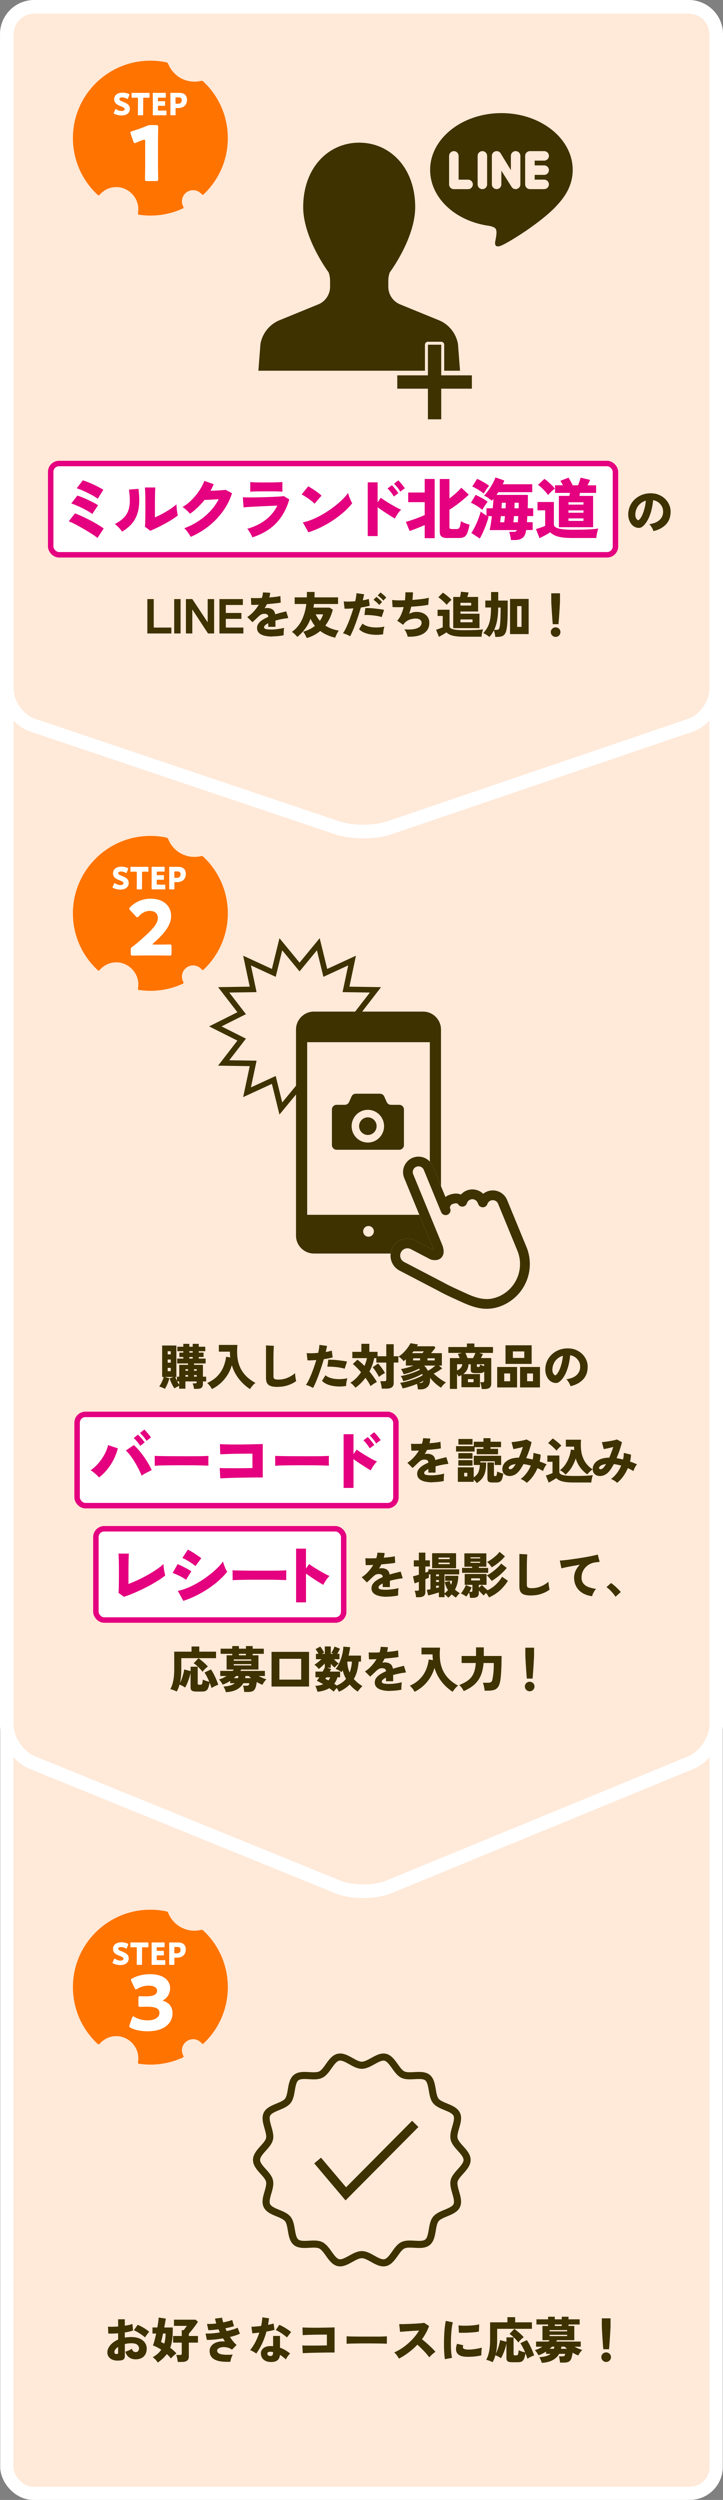 <?xml version="1.0" encoding="UTF-8"?><svg id="_レイヤー_2" xmlns="http://www.w3.org/2000/svg" viewBox="0 0 265.01 916.17"><rect x="0" y="0" width="265.01" height="916.17" fill="#808080" stroke="none"/><defs><style>.cls-1{stroke-width:2.04px;}.cls-1,.cls-2,.cls-3{stroke:#3d3200;}.cls-1,.cls-2,.cls-3,.cls-4,.cls-5{fill:none;}.cls-1,.cls-2,.cls-3,.cls-6{stroke-miterlimit:10;}.cls-7{fill:#e4007f;}.cls-2{stroke-width:3.25px;}.cls-3{stroke-width:2.6px;}.cls-8,.cls-6{fill:#fff;}.cls-4{stroke-width:5.01px;}.cls-4,.cls-5{stroke:#fff;stroke-linecap:round;stroke-linejoin:round;}.cls-5{stroke-width:4.84px;}.cls-9{fill:#3d3200;}.cls-10{fill:#ffe9d8;}.cls-11{fill:#ff7300;}.cls-6{stroke:#e4007f;stroke-width:2px;}</style></defs><g id="sec_チーズ_L"><rect class="cls-10" x="2.5" y="537.98" width="260" height="375.77" rx="9.67" ry="9.67"/><rect class="cls-5" x="2.5" y="537.98" width="260" height="375.77" rx="9.67" ry="9.67"/><path class="cls-10" d="M252.49,143.63c5.51,0,10.02,4.51,10.02,10.02v478.47c0,5.51-4.17,11.73-9.26,13.83l-110.79,45.58c-5.09,2.1-13.44,2.11-18.54.03l-112.14-45.65c-5.1-2.08-9.28-8.28-9.28-13.79V153.65c0-5.51,4.51-10.02,10.02-10.02h239.97Z"/><path class="cls-4" d="M252.49,143.63c5.51,0,10.02,4.51,10.02,10.02v478.47c0,5.51-4.17,11.73-9.26,13.83l-110.79,45.58c-5.09,2.1-13.44,2.11-18.54.03l-112.14-45.65c-5.1-2.08-9.28-8.28-9.28-13.79V153.65c0-5.51,4.51-10.02,10.02-10.02h239.97Z"/><path class="cls-10" d="M252.49,2.5c5.51,0,10.02,4.51,10.02,10.02v240.04c0,5.51-4.27,11.47-9.48,13.24l-110.35,37.58c-5.21,1.78-13.75,1.79-18.97.03l-111.71-37.64c-5.22-1.76-9.49-7.7-9.49-13.21V12.52C2.5,7.01,7.01,2.5,12.52,2.5h239.97Z"/><path class="cls-4" d="M252.49,2.5c5.51,0,10.02,4.51,10.02,10.02v240.04c0,5.51-4.27,11.47-9.48,13.24l-110.35,37.58c-5.21,1.78-13.75,1.79-18.97.03l-111.71-37.64c-5.22-1.76-9.49-7.7-9.49-13.21V12.52C2.5,7.01,7.01,2.5,12.52,2.5h239.97Z"/><path class="cls-11" d="M74.49,29.85c-.22-.2-.52-.28-.81-.21-.78.19-1.59.29-2.43.29-4.37,0-8.11-2.72-9.61-6.55-.11-.27-.34-.47-.62-.53-1.83-.38-3.72-.6-5.67-.61-15.78-.13-28.62,12.63-28.62,28.38,0,8.25,3.52,15.67,9.13,20.85.18.17.46.15.62-.04,1.51-1.79,3.78-2.91,6.31-2.87,4.26.07,7.87,3.72,7.92,7.98,0,.57-.05,1.12-.15,1.65-.05.24.12.46.36.5,1.37.2,2.77.31,4.2.31,4.25,0,8.29-.94,11.91-2.61.22-.1.32-.38.19-.59-.36-.62-.55-1.34-.54-2.11.04-2.15,1.79-3.92,3.94-4,1.36-.05,2.57.57,3.35,1.54.15.19.44.21.62.04,5.37-5.07,8.77-12.21,8.91-20.15.14-8.39-3.33-15.97-9-21.26Z"/><path class="cls-8" d="M47.62,39.8c0,1.58-1.14,2.52-3.12,2.52-.95,0-1.93-.26-2.6-.61-.16-.09-.22-.15-.22-.25,0-.06.02-.12.07-.22l.5-1.08c.07-.15.11-.22.18-.22.06,0,.12.04.22.11.57.41,1.35.62,1.97.62.67,0,1.08-.26,1.08-.68,0-.49-.68-.78-1.59-1.13-1.05-.4-2.26-1.01-2.26-2.45,0-1.57,1.24-2.46,3.14-2.46.8,0,1.64.2,2.22.48.16.08.23.13.23.23,0,.06-.02.12-.06.21l-.46,1.18c-.07.16-.11.23-.19.23-.06,0-.11-.03-.21-.1-.48-.29-1.15-.48-1.72-.48-.77,0-1.05.29-1.05.62,0,.41.59.68,1.28.95,1.19.47,2.57,1.05,2.57,2.52Z"/><path class="cls-8" d="M52.46,40.02c0,.59.03,1.87.03,1.95,0,.23-.07.28-.32.28h-1.31c-.26,0-.32-.04-.32-.28,0-.08.03-1.36.03-1.95v-3.89c0-.28-.06-.33-.33-.33h-.23c-.4,0-1.43.02-1.5.02-.23,0-.28-.07-.28-.32v-1.16c0-.26.04-.32.28-.32.08,0,1.2.02,1.73.02h2.58c.52,0,1.65-.02,1.73-.02.23,0,.28.07.28.32v1.16c0,.26-.04.32-.28.32-.08,0-1.1-.02-1.5-.02h-.23c-.28,0-.33.06-.33.33v3.89Z"/><path class="cls-8" d="M59.01,40.54c.52,0,1.65-.02,1.73-.02.23,0,.28.07.28.32v1.1c0,.26-.04.32-.28.32-.08,0-1.2-.02-1.73-.02h-1.14c-.51,0-1.49.02-1.57.02-.23,0-.31-.08-.31-.31,0-.08.03-1.31.03-1.9v-3.82c0-.59-.03-1.83-.03-1.9,0-.23.08-.31.31-.31.08,0,1.06.02,1.57.02h.89c.52,0,1.65-.02,1.73-.02.23,0,.28.07.28.32v1.15c0,.26-.04.32-.28.32-.08,0-1.2-.02-1.73-.02h-.55c-.28,0-.33.06-.33.33v.68c0,.26.04.3.3.3h.32c.52,0,1.65-.02,1.73-.02.23,0,.28.07.28.32v1.06c0,.26-.04.32-.28.32-.08,0-1.2-.02-1.73-.02h-.32c-.26,0-.3.04-.3.3v1.15c0,.28.06.33.33.33h.79Z"/><path class="cls-8" d="M62.76,42.24c-.26,0-.32-.04-.32-.28,0-.08.03-1.36.03-1.95v-3.79c0-.59-.03-1.83-.03-1.9,0-.23.08-.31.31-.31.08,0,1.06.02,1.57.02h1.46c1.7,0,2.75.85,2.75,2.53,0,1.8-1.06,3.04-3.25,3.04h-.61c-.28,0-.33.06-.33.33,0,.68.03,1.95.03,2.03,0,.23-.07.28-.32.28h-1.28ZM64.33,37.69c0,.28.06.33.33.33h.6c.85,0,1.36-.43,1.36-1.28,0-.67-.34-1.05-1.17-1.05h-.79c-.28,0-.33.06-.33.33v1.66Z"/><path class="cls-8" d="M57.91,60.79c0,1.48.08,4.68.08,4.87,0,.58-.17.7-.81.7h-3.23c-.64,0-.81-.11-.81-.7,0-.19.08-3.4.08-4.87v-8.91c0-.5-.08-.7-.33-.7-.11,0-.22.03-.45.11-.95.33-1.78.67-2.53,1-.22.11-.39.17-.53.17-.25,0-.36-.19-.5-.61l-.97-2.76c-.08-.22-.11-.39-.11-.53,0-.25.17-.36.64-.5,1.67-.5,3.59-1.17,5.26-1.89.58-.25,1-.33,1.64-.33h1.84c.64,0,.81.11.81.7,0,.19-.08,3.4-.08,4.87v9.38Z"/><path class="cls-11" d="M74.49,313.96c-.22-.2-.52-.28-.81-.21-.78.19-1.59.29-2.43.29-4.37,0-8.11-2.72-9.61-6.55-.11-.27-.34-.47-.62-.53-1.83-.38-3.72-.6-5.67-.61-15.78-.13-28.62,12.63-28.62,28.38,0,8.25,3.52,15.67,9.13,20.85.18.17.46.15.62-.04,1.51-1.79,3.78-2.91,6.31-2.87,4.26.07,7.87,3.72,7.92,7.98,0,.57-.05,1.12-.15,1.65-.05.24.12.46.36.5,1.37.2,2.77.31,4.2.31,4.25,0,8.29-.94,11.91-2.61.22-.1.32-.38.19-.59-.36-.62-.55-1.34-.54-2.11.04-2.15,1.79-3.92,3.94-4,1.36-.05,2.57.57,3.35,1.54.15.19.44.21.62.04,5.37-5.07,8.77-12.21,8.91-20.15.14-8.39-3.33-15.97-9-21.26Z"/><path class="cls-8" d="M47.19,323.49c0,1.59-1.14,2.53-3.12,2.53-.95,0-1.93-.26-2.6-.62-.16-.09-.22-.15-.22-.25,0-.06.02-.12.07-.22l.5-1.09c.07-.15.11-.22.18-.22.06,0,.12.04.22.11.57.41,1.35.63,1.97.63.67,0,1.08-.26,1.08-.68,0-.49-.68-.78-1.59-1.13-1.05-.4-2.26-1.02-2.26-2.46,0-1.58,1.24-2.48,3.14-2.48.8,0,1.64.2,2.22.48.16.08.23.13.23.24,0,.06-.02.12-.06.21l-.46,1.19c-.07.16-.11.24-.19.24-.06,0-.11-.03-.21-.1-.48-.29-1.15-.48-1.72-.48-.77,0-1.05.29-1.05.63,0,.41.59.68,1.28.95,1.19.47,2.57,1.05,2.57,2.53Z"/><path class="cls-8" d="M52.03,323.7c0,.59.03,1.88.03,1.96,0,.24-.07.28-.32.28h-1.31c-.26,0-.32-.04-.32-.28,0-.08.03-1.37.03-1.96v-3.91c0-.28-.06-.34-.33-.34h-.23c-.4,0-1.43.02-1.5.02-.23,0-.28-.07-.28-.33v-1.16c0-.26.04-.32.28-.32.08,0,1.2.02,1.73.02h2.58c.52,0,1.65-.02,1.73-.02.23,0,.28.07.28.32v1.16c0,.26-.04.33-.28.33-.08,0-1.1-.02-1.5-.02h-.23c-.28,0-.33.06-.33.34v3.91Z"/><path class="cls-8" d="M58.58,324.22c.52,0,1.65-.02,1.73-.02.23,0,.28.07.28.32v1.11c0,.26-.04.32-.28.32-.08,0-1.2-.02-1.73-.02h-1.14c-.51,0-1.49.02-1.57.02-.23,0-.31-.08-.31-.31,0-.08.03-1.32.03-1.92v-3.84c0-.59-.03-1.84-.03-1.92,0-.24.08-.31.31-.31.08,0,1.06.02,1.57.02h.89c.52,0,1.65-.02,1.73-.02.23,0,.28.07.28.32v1.15c0,.26-.04.32-.28.32-.08,0-1.2-.02-1.73-.02h-.55c-.28,0-.33.06-.33.34v.68c0,.26.04.3.3.3h.32c.52,0,1.65-.02,1.73-.02.23,0,.28.07.28.32v1.06c0,.26-.04.32-.28.32-.08,0-1.2-.02-1.73-.02h-.32c-.26,0-.3.04-.3.3v1.15c0,.28.06.34.33.34h.79Z"/><path class="cls-8" d="M62.33,325.94c-.26,0-.32-.04-.32-.28,0-.08.03-1.37.03-1.96v-3.81c0-.59-.03-1.84-.03-1.92,0-.24.08-.31.31-.31.08,0,1.06.02,1.57.02h1.46c1.7,0,2.75.85,2.75,2.54,0,1.81-1.06,3.06-3.25,3.06h-.61c-.28,0-.33.06-.33.34,0,.68.03,1.96.03,2.04,0,.24-.07.28-.32.28h-1.28ZM63.9,321.36c0,.28.06.34.33.34h.6c.85,0,1.36-.44,1.36-1.29,0-.67-.34-1.05-1.17-1.05h-.79c-.28,0-.33.06-.33.34v1.67Z"/><path class="cls-8" d="M57.53,346.18c1.45,0,4.45-.06,4.65-.06.58,0,.7.17.7.81v2.47c0,.64-.11.81-.7.81-.19,0-3.2-.06-4.65-.06h-3.98c-1.48,0-4.73.06-4.93.06-.58,0-.7-.17-.7-.81v-1.2c0-.73.08-.92.7-1.32.56-.39,1-.73,1.53-1.18,5.32-4.54,7.71-6.98,7.71-9.27,0-1.54-1-2.61-3.01-2.61-1.59,0-3.03.9-3.95,1.96-.25.28-.39.42-.56.42s-.31-.14-.56-.39l-2.06-2.21c-.22-.25-.33-.42-.33-.62,0-.17.11-.34.36-.59,1.78-1.82,4.51-3.05,7.46-3.05,4.79,0,7.51,2.75,7.51,6.33s-2.87,6.84-6.48,9.97c-.22.2-.31.31-.31.39s.17.14.5.14h1.08Z"/><path class="cls-11" d="M74.49,707.48c-.22-.2-.52-.28-.81-.21-.78.19-1.59.29-2.43.29-4.37,0-8.11-2.72-9.61-6.55-.11-.27-.34-.47-.62-.53-1.83-.38-3.72-.6-5.67-.61-15.78-.13-28.62,12.63-28.62,28.38,0,8.25,3.52,15.67,9.13,20.85.18.17.46.15.62-.04,1.51-1.79,3.78-2.91,6.31-2.87,4.26.07,7.87,3.72,7.92,7.98,0,.57-.05,1.12-.15,1.65-.05.24.12.46.36.5,1.37.2,2.77.31,4.2.31,4.25,0,8.29-.94,11.91-2.61.22-.1.32-.38.19-.59-.36-.62-.55-1.34-.54-2.11.04-2.15,1.79-3.92,3.94-4,1.36-.05,2.57.57,3.35,1.54.15.19.44.21.62.04,5.37-5.07,8.77-12.21,8.91-20.15.14-8.39-3.33-15.97-9-21.26Z"/><path class="cls-8" d="M47.19,717.64c0,1.58-1.14,2.52-3.12,2.52-.95,0-1.93-.26-2.6-.61-.16-.09-.22-.15-.22-.25,0-.06.02-.12.07-.22l.5-1.08c.07-.15.11-.22.18-.22.06,0,.12.04.22.11.57.41,1.35.62,1.97.62.67,0,1.08-.26,1.08-.68,0-.49-.68-.78-1.59-1.12-1.05-.4-2.26-1.01-2.26-2.45,0-1.57,1.24-2.46,3.14-2.46.8,0,1.64.2,2.22.48.16.08.23.13.23.23,0,.06-.02.12-.06.21l-.46,1.18c-.07.16-.11.23-.19.23-.06,0-.11-.03-.21-.1-.48-.29-1.15-.48-1.72-.48-.77,0-1.05.29-1.05.62,0,.41.59.68,1.28.95,1.19.47,2.57,1.05,2.57,2.52Z"/><path class="cls-8" d="M52.03,717.85c0,.59.03,1.87.03,1.95,0,.23-.07.28-.32.28h-1.31c-.26,0-.32-.04-.32-.28,0-.08.03-1.36.03-1.95v-3.89c0-.28-.06-.33-.33-.33h-.23c-.4,0-1.43.02-1.5.02-.23,0-.28-.07-.28-.32v-1.16c0-.26.04-.32.28-.32.08,0,1.2.02,1.73.02h2.58c.52,0,1.65-.02,1.73-.02.23,0,.28.07.28.32v1.16c0,.26-.04.32-.28.32-.08,0-1.1-.02-1.5-.02h-.23c-.28,0-.33.06-.33.33v3.89Z"/><path class="cls-8" d="M58.57,718.37c.52,0,1.65-.02,1.73-.02.23,0,.28.07.28.32v1.1c0,.26-.04.32-.28.32-.08,0-1.2-.02-1.73-.02h-1.14c-.51,0-1.49.02-1.57.02-.23,0-.31-.08-.31-.31,0-.08.03-1.31.03-1.9v-3.82c0-.59-.03-1.83-.03-1.9,0-.23.08-.31.31-.31.08,0,1.06.02,1.57.02h.89c.52,0,1.65-.02,1.73-.02.23,0,.28.07.28.32v1.15c0,.26-.04.32-.28.32-.08,0-1.2-.02-1.73-.02h-.55c-.28,0-.33.06-.33.33v.68c0,.26.04.3.3.3h.32c.52,0,1.65-.02,1.73-.02.23,0,.28.07.28.32v1.06c0,.26-.04.32-.28.32-.08,0-1.2-.02-1.73-.02h-.32c-.26,0-.3.04-.3.3v1.15c0,.28.06.33.33.33h.79Z"/><path class="cls-8" d="M62.32,720.08c-.26,0-.32-.04-.32-.28,0-.08.03-1.36.03-1.95v-3.79c0-.59-.03-1.83-.03-1.9,0-.23.08-.31.31-.31.08,0,1.06.02,1.57.02h1.46c1.7,0,2.75.85,2.75,2.53,0,1.8-1.06,3.04-3.25,3.04h-.61c-.28,0-.33.06-.33.33,0,.68.03,1.95.03,2.03,0,.23-.07.28-.32.28h-1.28ZM63.9,715.52c0,.28.06.33.33.33h.6c.85,0,1.36-.43,1.36-1.28,0-.67-.34-1.05-1.17-1.05h-.79c-.28,0-.33.06-.33.33v1.66Z"/><path class="cls-8" d="M59.73,733.11c0,.11.08.17.42.28,2.14.72,3.09,2.45,3.09,4.43,0,3.09-2.39,6.6-9.18,6.6-2.25,0-4.59-.45-6.09-1.22-.42-.19-.58-.36-.58-.64,0-.14.03-.28.11-.5l.89-2.53c.14-.39.25-.58.45-.58.14,0,.28.08.53.25,1.14.7,2.81,1.22,4.79,1.22,2.62,0,4.29-1.14,4.29-2.7,0-1.75-1.53-2.31-4.82-2.31-.78,0-1.86.06-2.23.06-.58,0-.67-.17-.67-.83v-2.25c0-.67.08-.83.67-.83.36,0,1.25.06,1.92.06,2.98,0,4.26-.64,4.26-2.09,0-1.14-1.2-1.84-3.14-1.84-1.48,0-2.95.45-4.06,1.14-.25.17-.42.25-.56.25-.19,0-.33-.17-.5-.56l-1.14-2.39c-.11-.25-.17-.42-.17-.56,0-.25.17-.39.56-.58,1.78-.97,4.12-1.5,6.4-1.5,5.29,0,7.38,2.53,7.38,5.09,0,1.64-.72,3.31-2.23,4.26-.22.14-.36.22-.36.31Z"/><path class="cls-9" d="M54.01,232.15v-12.6h2.34v10.44h6.46v2.16h-8.8Z"/><path class="cls-9" d="M63.85,232.15v-12.6h2.34v12.6h-2.34Z"/><path class="cls-9" d="M68.15,232.15v-12.6h2.34l5.63,8.51v-8.51h2.36v12.6h-2.23l-5.76-8.8v8.8h-2.34Z"/><path class="cls-9" d="M80.43,232.15v-12.6h8.59v2.16h-6.25v2.93h5.71v2.16h-5.71v3.19h6.44v2.16h-8.78Z"/><path class="cls-9" d="M99.78,233.28c-1.06,0-2-.1-2.83-.31-.83-.2-1.5-.53-1.99-.99-.49-.46-.74-1.06-.74-1.82,0-.6.17-1.15.52-1.64.35-.49.83-.94,1.45-1.34.62-.4,1.33-.77,2.13-1.11v-.09c0-.31-.1-.55-.3-.72s-.44-.26-.73-.29c-.52-.06-.97-.01-1.36.14-.39.16-.83.48-1.32.97-.14.13-.35.32-.61.58-.26.25-.53.5-.8.76-.27.25-.49.46-.66.61l-1.91-1.91c.8-.49,1.57-1.14,2.3-1.93.73-.8,1.37-1.65,1.93-2.57-1.27.06-2.2.08-2.77.05l-.11-2.52c.42.04.99.05,1.7.05s1.48-.02,2.29-.05c.24-.71.38-1.39.43-2.05l2.63.14c-.02.29-.06.58-.11.86s-.11.58-.2.86c.85-.06,1.64-.14,2.37-.23.73-.1,1.28-.2,1.67-.31l.14,2.43c-.34.06-.77.12-1.31.19-.54.07-1.13.13-1.77.19-.64.06-1.3.12-1.99.18-.12.26-.25.52-.4.77s-.29.5-.45.74c.32-.07.65-.11.97-.11.71,0,1.33.17,1.88.51.55.34.9.94,1.05,1.81.65-.2,1.31-.39,1.99-.57.68-.17,1.36-.35,2.04-.51l.76,2.45c-.86.1-1.7.23-2.49.39s-1.54.34-2.22.53v2.3h-2.63v-1.33c-.48.24-.86.48-1.13.73-.28.25-.41.48-.41.69,0,.37.22.62.65.73.43.11,1.16.17,2.18.17.42,0,.91-.03,1.47-.09.56-.06,1.11-.13,1.66-.23.55-.09,1-.19,1.38-.3-.04.22-.07.5-.1.85-.03.35-.05.7-.06,1.04-.01.34-.01.62,0,.82-.58.13-1.25.24-2.02.31-.77.08-1.49.12-2.15.12Z"/><path class="cls-9" d="M112.43,233.82c-.13-.31-.32-.7-.55-1.15-.23-.46-.49-.84-.76-1.15.83-.24,1.6-.54,2.33-.9.73-.36,1.38-.77,1.97-1.24-.3-.38-.58-.79-.85-1.22-.27-.43-.52-.89-.75-1.39-.98,2.62-2.6,4.83-4.84,6.64-.26-.32-.57-.66-.93-1-.35-.34-.71-.62-1.07-.82,1.58-1.14,2.8-2.59,3.64-4.34s1.39-3.72,1.66-5.9h-4.27v-2.43h4.45c.01-.32.02-.65.03-.98,0-.33,0-.66,0-1h2.81c0,.34,0,.67,0,1.01,0,.34-.02.66-.03.97h8.64v2.43h-8.84c-.01.23-.04.45-.07.67-.04.22-.07.44-.09.66h5.87l1.21.74c-.58,2.24-1.49,4.19-2.74,5.83,1.36.91,2.99,1.53,4.91,1.85-.24.35-.49.77-.74,1.27-.25.5-.44.94-.58,1.34-.98-.24-1.94-.56-2.87-.96-.93-.4-1.8-.91-2.6-1.52-.68.59-1.43,1.1-2.25,1.53-.82.43-1.7.79-2.66,1.06ZM117.24,227.52c.54-.74.94-1.54,1.19-2.38h-2.72c.2.44.43.86.69,1.26.26.4.54.77.84,1.12Z"/><path class="cls-9" d="M128.31,233.17c-.22-.13-.48-.27-.79-.42-.31-.15-.63-.29-.94-.4-.32-.12-.61-.21-.87-.27.31-.43.64-.98.97-1.66.34-.67.67-1.42,1.01-2.25s.66-1.69.97-2.58c.31-.89.6-1.78.86-2.65-.66.06-1.27.1-1.84.13s-1.04.02-1.39-.02l-.29-2.65c.48.06,1.09.08,1.84.07.75-.01,1.54-.06,2.37-.14.13-.59.24-1.13.31-1.63.08-.5.12-.93.14-1.3l2.79.38c-.05.31-.11.65-.2,1.03s-.17.77-.27,1.19c.88-.14,1.61-.31,2.2-.5l.34,2.47c-.36.12-.83.24-1.39.35-.57.11-1.19.22-1.85.31-.28.96-.58,1.94-.91,2.94-.33,1-.67,1.98-1.02,2.93-.35.95-.7,1.83-1.04,2.64s-.68,1.5-.99,2.06ZM140.46,232.44c-.97.17-1.92.24-2.83.21-.92-.03-1.77-.14-2.56-.31-.79-.18-1.48-.42-2.07-.73-.59-.31-1.05-.66-1.38-1.05l1.26-2.03c.44.41,1.07.74,1.86.99s1.72.4,2.78.43c1.06.04,2.19-.07,3.4-.31-.1.25-.18.55-.26.89-.08.34-.13.68-.17,1.03s-.05.64-.04.89ZM139.9,226.14c-.38-.13-.84-.25-1.37-.35-.53-.1-1.09-.19-1.67-.25-.59-.07-1.16-.11-1.73-.14s-1.08-.03-1.55,0l.34-2.57c.44-.01.97,0,1.58.03.61.03,1.23.08,1.88.15.65.07,1.27.15,1.86.23.59.08,1.11.17,1.54.27l-.88,2.65ZM138.98,221.71c-.26-.34-.6-.68-1-1.04-.4-.35-.76-.64-1.07-.85l1.03-1.08c.18.12.41.29.68.52.28.23.55.47.81.71.26.25.47.46.63.64l-1.08,1.1ZM140.49,220.11c-.26-.35-.59-.7-.99-1.04-.4-.35-.75-.63-1.06-.85l1.03-1.08c.18.12.41.29.68.52.28.23.55.46.81.7.26.24.47.45.61.63l-1.08,1.12Z"/><path class="cls-9" d="M149.42,233.35c-.04-.25-.11-.55-.23-.88-.12-.34-.27-.67-.44-1.01s-.36-.61-.55-.83c2.04.17,3.61.04,4.7-.4,1.09-.43,1.64-1.1,1.64-2,0-.46-.19-.83-.58-1.12-.38-.29-.89-.43-1.53-.43-.74,0-1.48.12-2.2.37-.72.25-1.36.66-1.93,1.23-.08.12-.17.24-.27.36-.1.12-.19.23-.29.32l-2.16-1.49c.56-.56,1.04-1.29,1.43-2.18s.71-1.82.95-2.81c-1.62.06-2.98.06-4.07,0l-.16-2.61c.49.08,1.15.13,1.98.15s1.73,0,2.72-.03c.06-.53.11-1.04.13-1.55.03-.5.04-.96.03-1.37h2.77c0,.4-.02.83-.05,1.3-.04.47-.08.97-.14,1.49.84-.06,1.65-.13,2.42-.21s1.47-.17,2.1-.27,1.12-.21,1.49-.33l-.2,2.59c-.46.1-1.01.19-1.67.28-.66.09-1.38.17-2.17.24-.79.07-1.59.13-2.42.18-.19.86-.44,1.73-.74,2.61.46-.23.91-.4,1.35-.52.44-.12.89-.18,1.33-.18.92,0,1.74.16,2.45.49.71.32,1.26.79,1.66,1.39.4.6.59,1.31.59,2.14,0,1.7-.69,3-2.08,3.88-1.39.88-3.34,1.27-5.86,1.18Z"/><path class="cls-9" d="M160.89,233.41l-1.04-2.61c.22-.07.48-.16.8-.28.32-.11.63-.23.94-.35.31-.12.54-.22.69-.29v-4.14h-1.89v-2.29h4.39v6.03c0,.53.43.91,1.3,1.13.86.23,2.21.34,4.05.34,1.62,0,3.01-.02,4.18-.07s2.08-.13,2.75-.25c-.07.18-.15.44-.23.77s-.16.68-.22,1.03c-.06.35-.1.66-.11.91h-6.37c-1.31,0-2.38-.06-3.21-.19s-1.51-.31-2.02-.55c-.51-.24-.93-.52-1.25-.85-.23.16-.51.34-.84.54-.33.2-.66.4-1,.59s-.64.36-.92.5ZM163.73,221.65c-.22-.26-.5-.57-.86-.91-.36-.34-.73-.68-1.12-1.02-.39-.34-.75-.61-1.09-.83l1.67-1.69c.22.12.47.29.76.51s.59.46.9.71c.31.25.6.5.87.76.27.25.49.47.66.65-.16.12-.35.29-.58.51s-.46.45-.67.68c-.22.23-.39.44-.52.62ZM166.13,230.2v-11.43h2.5c.07-.29.14-.62.21-1,.07-.38.11-.68.13-.91l2.77.27c-.04.19-.1.44-.18.76s-.17.61-.27.88h3.96v5.33h-6.48v.81h6.98v5.29h-9.63ZM168.77,221.92h3.94v-1.01h-3.94v1.01ZM168.77,228.04h4.43v-1.03h-4.43v1.03Z"/><path class="cls-9" d="M179.39,233.44c-.28-.24-.61-.49-1-.74-.39-.25-.8-.47-1.23-.67.54-.61.99-1.23,1.36-1.85.37-.62.65-1.28.86-2,.21-.71.36-1.52.45-2.42.09-.9.14-1.94.15-3.13h-2.09v-2.54h2.11v-3.13h2.63v3.13h3.46v2.54c0,1.49-.02,2.8-.05,3.92-.03,1.13-.09,2.1-.19,2.92-.11,1.07-.3,1.89-.57,2.46-.27.57-.65.96-1.14,1.17s-1.13.31-1.93.31h-.67c-.02-.34-.08-.74-.18-1.21-.1-.47-.2-.87-.32-1.2-.23.44-.48.87-.75,1.27-.27.4-.57.79-.91,1.16ZM181.12,230.83h.88c.41,0,.7-.1.86-.31s.29-.65.38-1.32c.06-.36.11-.87.14-1.52.04-.65.07-1.41.09-2.28.02-.86.04-1.78.04-2.75h-.9c-.01,1.66-.13,3.16-.36,4.51-.23,1.35-.61,2.58-1.13,3.68ZM186.95,232.38v-12.89h6.82v12.89h-6.82ZM189.56,229.74h1.6v-7.61h-1.6v7.61Z"/><path class="cls-9" d="M203.66,233.41c-.48,0-.89-.17-1.24-.52s-.52-.76-.52-1.24.17-.91.52-1.24c.35-.34.76-.5,1.24-.5s.91.17,1.25.5c.34.34.51.75.51,1.24s-.17.89-.51,1.24-.76.52-1.25.52ZM202.61,228.75c-.05-.48-.1-1.04-.14-1.67-.05-.64-.1-1.3-.14-1.99s-.09-1.36-.13-2.02c-.04-.65-.08-1.24-.1-1.77-.02-.53-.04-.94-.04-1.24v-2.63h3.2v2.63c0,.3-.01.71-.04,1.24-.02.53-.06,1.12-.1,1.77-.04.65-.09,1.33-.13,2.02s-.1,1.35-.14,1.99c-.05.64-.1,1.19-.14,1.67h-2.09Z"/><path class="cls-9" d="M44.07,865.05c-.96.12-1.79.07-2.5-.15s-1.25-.58-1.64-1.06c-.38-.49-.58-1.06-.58-1.74,0-.88.34-1.74,1.04-2.59.69-.85,1.66-1.55,2.91-2.11v-2.3c-.65.05-1.28.08-1.89.1-.61.02-1.18.02-1.71,0l-.11-2.54c.43.05.97.06,1.63.05.65-.02,1.35-.05,2.08-.1v-2.65h2.45v2.36c1.2-.17,2.13-.38,2.79-.65l.23,2.41c-.83.3-1.84.54-3.02.72v1.87c.38-.06.77-.11,1.17-.14.4-.04.81-.05,1.24-.05,1.22,0,2.25.19,3.09.58.83.38,1.46.89,1.89,1.53s.64,1.34.64,2.11c0,1.2-.36,2.16-1.07,2.87-.71.71-1.71,1.07-2.98,1.07-.95,0-1.75-.24-2.4-.71-.65-.47-1.12-1.17-1.39-2.08.36-.11.77-.26,1.23-.46.46-.2.85-.41,1.16-.64.26.83.73,1.24,1.39,1.24.44,0,.76-.14.95-.42.19-.28.29-.6.29-.96,0-.49-.21-.92-.63-1.3-.42-.37-1.14-.56-2.16-.56-.43,0-.85.02-1.25.07-.4.05-.79.12-1.16.22v4.34c0,.53-.12.92-.37,1.19-.25.26-.68.43-1.31.5ZM42.54,862.69c.5.05.76-.1.76-.43v-2.18c-.43.29-.77.59-1.01.92-.24.32-.36.64-.36.95,0,.19.04.36.13.5.09.14.25.22.48.24ZM53.18,856.62c-.23-.22-.51-.45-.86-.7-.34-.25-.71-.5-1.1-.76s-.77-.48-1.15-.69c-.38-.21-.71-.37-1-.48l1.39-2c.46.18.94.41,1.47.69.52.28,1.03.58,1.51.91.49.32.9.65,1.25.97-.17.17-.36.39-.57.66-.21.27-.4.53-.58.79-.17.26-.3.46-.37.6Z"/><path class="cls-9" d="M57.82,865.82c-.19-.34-.46-.69-.82-1.07-.35-.38-.7-.67-1.04-.87,1.37-.77,2.42-1.69,3.15-2.77-.48-.32-.98-.62-1.49-.88-.52-.26-1.03-.49-1.55-.67.2-.53.41-1.18.6-1.95.2-.77.39-1.58.57-2.42h-1.35v-2.23h1.78c.14-.78.26-1.49.34-2.14s.13-1.15.14-1.49l2.63.38c-.06.38-.14.86-.24,1.44-.1.58-.21,1.18-.33,1.82h3.11v1.08c0,2.6-.31,4.72-.92,6.35.88.67,1.63,1.36,2.27,2.07-.18.11-.4.27-.66.5-.26.22-.51.46-.76.7s-.46.46-.63.64c-.41-.55-.89-1.09-1.46-1.6-.42.56-.91,1.1-1.46,1.62-.55.52-1.18,1.02-1.89,1.51ZM60.2,858.89c.34-1.09.5-2.33.5-3.71h-.94c-.16.7-.3,1.33-.42,1.9-.13.57-.23.98-.32,1.22.18.08.37.17.57.27s.4.2.6.32ZM65.15,865.6c-.01-.23-.04-.5-.1-.83-.05-.32-.12-.65-.2-.96s-.16-.57-.24-.77h1.35c.24,0,.41-.04.51-.11.1-.07.15-.22.15-.45v-3.96h-3.17v-2.43h3.17v-2.14h.72c.18-.24.39-.52.63-.85.24-.32.41-.56.52-.72h-4.72v-2.27h7.94l.85.77c-.24.38-.55.84-.95,1.38-.39.53-.8,1.07-1.22,1.6-.43.53-.82,1-1.18,1.4v.83h3.35v2.43h-3.35v5.06c0,.71-.21,1.22-.63,1.54-.42.32-1.05.48-1.89.48h-1.55Z"/><path class="cls-9" d="M84.44,865.53c-1.57.08-2.92.01-4.06-.22-1.13-.23-2.01-.65-2.62-1.26-.61-.61-.92-1.44-.92-2.48,0-.77.25-1.43.74-1.99.49-.56,1.16-.97,2.01-1.23.85-.26,1.8-.35,2.85-.25-.12-.19-.24-.38-.35-.57-.11-.19-.23-.38-.35-.57-1.07.19-2.12.34-3.17.43-1.04.1-1.96.14-2.75.13l-.47-2.34c.67.04,1.47.02,2.39-.05.92-.07,1.87-.19,2.84-.34-.08-.19-.17-.38-.25-.57s-.17-.38-.25-.57c-.7.08-1.37.16-2.01.22s-1.21.09-1.7.09l-.49-2.29c1,.04,2.13-.02,3.4-.16-.12-.35-.22-.67-.29-.98-.07-.31-.13-.58-.18-.82l2.61-.32c.02.23.07.49.13.78.07.29.15.61.26.94.64-.13,1.24-.27,1.82-.42s1.07-.31,1.48-.48l.65,2.27c-.4.13-.86.26-1.4.4-.54.13-1.12.26-1.75.38.07.17.15.34.23.52.08.18.17.35.25.52.82-.18,1.58-.38,2.28-.59.7-.22,1.27-.44,1.72-.67l.85,2.2c-.46.23-1,.44-1.63.65s-1.3.39-2.03.56c.38.59.78,1.13,1.19,1.64.41.5.83.93,1.26,1.28l-1.69,1.71c-.61-.41-1.24-.68-1.88-.81-.64-.13-1.23-.16-1.77-.08s-.98.23-1.3.45c-.33.22-.5.48-.5.78,0,.49.24.86.73,1.1.49.24,1.16.38,2.03.43s1.85.03,2.97-.05c-.14.23-.28.51-.41.84-.13.33-.24.66-.32.98-.08.32-.13.6-.14.83Z"/><path class="cls-9" d="M93.93,862.53c-.25-.2-.59-.43-1.03-.68-.43-.25-.84-.45-1.22-.6.72-.86,1.37-1.85,1.94-2.96.57-1.11,1.05-2.26,1.43-3.45-.55.07-1.05.13-1.49.17-.44.04-.8.08-1.08.1l-.32-2.43c.4.01.91,0,1.54-.06.63-.05,1.3-.12,2.01-.21.12-.55.22-1.09.3-1.62.08-.53.13-1.04.15-1.53l2.45.34c-.05.41-.1.81-.16,1.22-.06.4-.13.79-.2,1.18.38-.07.75-.15,1.09-.23s.66-.17.94-.25l.32,2.3c-.37.12-.81.23-1.32.34-.51.11-1.05.21-1.61.31-.41,1.52-.93,2.96-1.56,4.31-.63,1.35-1.35,2.6-2.17,3.75ZM98.86,865.6c-.66-.05-1.24-.21-1.73-.49-.49-.28-.87-.66-1.12-1.12-.26-.47-.39-.99-.39-1.57.01-.53.17-1,.48-1.41.31-.41.74-.73,1.31-.95.56-.22,1.23-.31,2-.28.24,0,.47.02.7.05v-3.76h2.52v4.3c.67.24,1.31.54,1.92.9.61.36,1.2.77,1.79,1.24-.18.16-.37.36-.57.61-.2.25-.38.52-.56.79-.17.28-.32.53-.42.76-.34-.31-.69-.61-1.05-.9-.37-.29-.74-.55-1.12-.77-.1.98-.45,1.68-1.07,2.1s-1.51.58-2.67.51ZM99.06,863.43c.38,0,.65-.1.81-.3.16-.2.23-.57.23-1.11v-.04c-.16-.02-.31-.05-.46-.07-.15-.02-.3-.04-.46-.04-.35-.02-.63.02-.84.13-.21.11-.32.29-.33.53-.01.25.08.46.26.63.19.17.45.25.78.25ZM105.16,856.62c-.19-.19-.46-.42-.8-.68-.34-.26-.71-.53-1.1-.8-.39-.27-.78-.51-1.16-.73-.38-.22-.72-.37-1.01-.47l1.28-1.94c.31.12.67.29,1.07.5.4.21.81.44,1.22.69s.8.5,1.16.76.65.49.88.7l-1.55,1.98Z"/><path class="cls-9" d="M110.98,862.4l-.16-2.84c.41.02.96.04,1.66.04.7,0,1.47,0,2.31,0s1.7,0,2.57-.02c.87-.01,1.69-.02,2.46-.04v-3.96c-.49,0-1.05,0-1.68,0-.63,0-1.29.01-1.97.02-.68,0-1.36.02-2.02.04s-1.27.04-1.82.06c-.55.02-1.01.05-1.37.07l-.09-2.81c.38.02.88.04,1.5.06s1.3.03,2.06.04c.76,0,1.53,0,2.33,0,.8-.01,1.57-.02,2.32-.04.75-.01,1.43-.03,2.05-.04s1.12-.03,1.5-.04v9.2c-1.12,0-2.26,0-3.42.02-1.16.01-2.28.03-3.34.05-1.06.02-2.02.05-2.87.08-.85.03-1.53.06-2.03.1Z"/><path class="cls-9" d="M127.05,858.94c.01-.22.01-.5,0-.85,0-.35,0-.7,0-1.04s0-.63-.02-.85c.17.01.53.03,1.1.05.56.02,1.25.03,2.07.04.82,0,1.7.01,2.66.02.95,0,1.91,0,2.87,0s1.86,0,2.71,0c.85,0,1.57-.02,2.17-.04.6-.02,1.01-.04,1.22-.06-.01.19-.02.47-.03.82s0,.71,0,1.05c0,.35,0,.62,0,.83-.28-.01-.7-.03-1.28-.04-.58-.02-1.25-.03-2.03-.04-.78-.01-1.61-.02-2.5-.02h-2.68c-.9,0-1.76,0-2.58.02-.82.01-1.55.03-2.19.04-.64.02-1.13.04-1.49.08Z"/><path class="cls-9" d="M146.24,864.36c-.22-.35-.47-.74-.77-1.17-.3-.43-.62-.79-.97-1.08.89-.38,1.77-.86,2.65-1.43.88-.57,1.71-1.21,2.51-1.92.8-.71,1.53-1.46,2.21-2.25s1.25-1.6,1.73-2.43c-.61.04-1.27.07-1.96.12-.7.04-1.37.09-2.03.14-.66.05-1.25.09-1.78.13-.53.04-.92.08-1.19.1l-.31-2.83c.31.01.78.01,1.39,0,.62-.01,1.31-.03,2.06-.06.76-.03,1.51-.07,2.27-.11s1.44-.09,2.05-.14c.61-.05,1.07-.11,1.37-.17l1.8,1.17c-.3.85-.67,1.68-1.11,2.49-.44.81-.93,1.59-1.49,2.35.43.34.88.71,1.35,1.12.47.41.93.83,1.39,1.25.46.43.88.83,1.26,1.22s.7.73.94,1.03c-.41.26-.8.57-1.18.92-.38.35-.74.71-1.09,1.1-.31-.44-.72-.94-1.21-1.5s-1.02-1.12-1.58-1.67-1.07-1.05-1.57-1.47c-1,1.06-2.07,2.02-3.23,2.89s-2.33,1.6-3.5,2.21Z"/><path class="cls-9" d="M163.07,864.61c-.08-.52-.15-1.14-.21-1.88-.05-.74-.09-1.54-.11-2.41-.02-.87-.02-1.76,0-2.68.02-.92.05-1.82.11-2.7.05-.88.13-1.7.22-2.45s.2-1.4.33-1.94l2.59.54c-.14.43-.26,1-.36,1.69-.1.7-.17,1.46-.23,2.29-.06.83-.1,1.69-.12,2.57-.02.88-.01,1.74,0,2.56.02.83.07,1.58.14,2.26.07.68.15,1.22.26,1.63l-2.63.5ZM171.26,863.71c-1.21,0-2.17-.19-2.86-.58-.7-.38-1.1-.98-1.22-1.78-.1-.67.02-1.48.34-2.41l2.3.56c-.14.35-.19.63-.14.85.12.48.82.72,2.09.72.53,0,1.08-.04,1.67-.11.58-.07,1.15-.16,1.7-.27.55-.11,1.04-.22,1.48-.32-.04.23-.07.51-.11.85s-.06.68-.07,1.03c-.01.35-.01.65,0,.92-.53.14-1.1.26-1.73.34-.62.08-1.24.14-1.84.17-.6.03-1.13.04-1.6.04ZM168.2,854.91l-.13-2.72c.47.07,1.04.11,1.72.13.68.01,1.38,0,2.12-.03.73-.03,1.43-.09,2.09-.17.66-.08,1.21-.19,1.64-.31l-.11,2.66c-.48.1-1.04.18-1.69.24-.65.07-1.32.12-2.01.15-.69.04-1.35.06-1.99.06-.64,0-1.18,0-1.64-.03Z"/><path class="cls-9" d="M180.55,865.69c-.22-.12-.47-.24-.76-.36-.29-.12-.58-.23-.86-.32-.28-.1-.52-.16-.71-.2.49-.89.85-1.93,1.08-3.11.23-1.19.34-2.57.34-4.16v-6.46h6.35v-1.89h2.84v1.89h6.14v2.38h-12.74v4.12c0,.97-.04,1.87-.13,2.69-.08.82-.2,1.59-.36,2.29.24-.47.47-1,.68-1.59s.4-1.19.56-1.79c.16-.6.26-1.13.32-1.58l2.34.61v-1.62h2.61v6.16c0,.17.04.29.13.35s.22.1.4.1h.41c.36,0,.59-.14.69-.42.1-.28.18-.77.24-1.47.17.08.39.18.67.29s.58.21.88.3c.31.09.58.17.82.23-.26-.65-.55-1.27-.86-1.87-.31-.6-.61-1.11-.9-1.53l2.38-1.13c.24.34.49.74.75,1.21.26.47.51.98.76,1.5.25.53.47,1.04.67,1.55s.37.95.5,1.35c-.37.12-.79.29-1.26.52s-.88.46-1.22.68c-.08-.31-.19-.64-.31-.97s-.25-.67-.38-1.01c-.16.86-.34,1.53-.54,2.01-.2.47-.48.8-.83.99s-.83.28-1.44.28h-2.02c-.79,0-1.35-.11-1.67-.34s-.49-.62-.49-1.17v-5.35c-.12.61-.29,1.25-.5,1.91-.22.66-.45,1.29-.71,1.9-.26.61-.52,1.13-.8,1.58-.29-.23-.62-.44-1-.63s-.72-.35-1.04-.47c-.26,1.01-.61,1.87-1.04,2.57ZM190.01,858.48c-.23-.32-.52-.68-.88-1.07-.36-.39-.75-.77-1.16-1.14-.41-.37-.82-.68-1.21-.94l1.76-1.84c.33.23.71.51,1.12.85.41.34.83.7,1.24,1.08s.78.75,1.09,1.11c-.23.16-.47.35-.73.58s-.5.47-.71.71c-.22.24-.39.46-.52.65Z"/><path class="cls-9" d="M198.58,865.93c-.08-.31-.2-.65-.36-1.03-.16-.37-.34-.72-.54-1.04,1.03-.07,1.88-.21,2.55-.41s1.2-.47,1.61-.81h-1.69v-.85c-.44.3-.9.57-1.37.8-.47.23-.94.43-1.42.58-.08-.19-.2-.41-.36-.66-.16-.25-.32-.48-.5-.71-.17-.23-.33-.41-.46-.54.46-.12.92-.29,1.39-.5.47-.22.93-.47,1.38-.76h-2.32v-1.87h4.55c.07-.08.14-.17.22-.25s.14-.17.2-.25h-2.63v-5.22h2.07v-.54h-4.27v-1.89h4.27v-.95h2.45v.95h2.56v-.95h2.47v.95h4.09v1.89h-4.09v.54h2.12v5.22h-6.35c-.04.08-.08.17-.13.25s-.1.17-.16.25h9v1.87h-2.29c1.01.55,1.96.95,2.84,1.21-.26.25-.54.57-.82.96-.28.39-.49.74-.62,1.05-.29-.1-.61-.23-.97-.41-.36-.18-.73-.38-1.12-.61-.12,1-.3,1.75-.53,2.28-.23.52-.55.88-.96,1.07-.41.19-.94.29-1.6.29h-1.51c-.01-.18-.04-.42-.09-.73-.05-.31-.1-.6-.15-.89-.05-.29-.12-.51-.19-.67h1.26c.38,0,.64-.06.77-.18.13-.12.23-.37.29-.74h-2.21c-.53.95-1.31,1.71-2.35,2.29-1.04.58-2.38.91-4.02,1.01ZM201.44,854.39h6.44v-.47h-6.44v.47ZM201.44,856.12h6.44v-.47h-6.44v.47ZM201.48,860.78h1.51c.05-.12.09-.25.12-.38.03-.13.06-.26.08-.4h-.86c-.13.13-.27.26-.41.39s-.29.26-.44.39ZM203.35,852.41h2.56v-.54h-2.56v.54ZM205.62,860.78h2.2c-.16-.13-.31-.26-.45-.4-.14-.13-.28-.26-.4-.38h-1.21c-.01.13-.03.26-.06.39-.03.13-.06.26-.08.39Z"/><path class="cls-9" d="M222.18,865.6c-.48,0-.89-.17-1.24-.52s-.52-.76-.52-1.24.17-.91.52-1.24c.35-.34.76-.5,1.24-.5s.91.17,1.25.5c.34.34.51.75.51,1.24s-.17.89-.51,1.24-.76.52-1.25.52ZM221.14,860.94c-.05-.48-.1-1.04-.14-1.67-.05-.64-.1-1.3-.14-1.99s-.09-1.36-.13-2.02c-.04-.65-.08-1.24-.1-1.77-.02-.53-.04-.94-.04-1.24v-2.63h3.2v2.63c0,.3-.01.71-.04,1.24-.02.53-.06,1.12-.1,1.77-.04.65-.09,1.33-.13,2.02s-.1,1.35-.14,1.99c-.05.64-.1,1.19-.14,1.67h-2.09Z"/><rect class="cls-6" x="18.58" y="169.87" width="207.01" height="33.45" rx="3.06" ry="3.06"/><path class="cls-7" d="M35.74,197.16c-.32-.29-.81-.65-1.48-1.09s-1.41-.91-2.24-1.42-1.68-1-2.56-1.49c-.87-.49-1.68-.92-2.42-1.3-.74-.38-1.36-.64-1.84-.8l2.3-2.93c.54.21,1.18.48,1.92.8s1.51.69,2.33,1.09c.82.4,1.62.82,2.4,1.25.78.43,1.51.86,2.18,1.27s1.23.8,1.68,1.15l-2.28,3.46ZM33.82,188.36c-.27-.22-.66-.48-1.15-.78-.5-.3-1.04-.6-1.64-.92-.6-.32-1.21-.62-1.84-.91-.62-.29-1.21-.54-1.74-.76-.54-.22-.98-.37-1.33-.47l2.23-2.9c.53.16,1.14.38,1.84.66.7.28,1.41.59,2.14.94.73.34,1.41.68,2.05,1.02.64.34,1.16.64,1.56.91l-2.11,3.22ZM35.84,182.79c-.27-.22-.66-.48-1.15-.78s-1.05-.6-1.66-.92c-.61-.32-1.22-.62-1.84-.91-.62-.29-1.19-.54-1.73-.76-.54-.22-.98-.37-1.33-.47l2.23-2.93c.53.16,1.14.38,1.82.65.69.27,1.39.58,2.11.91s1.4.67,2.03,1.01c.63.34,1.15.64,1.55.91l-2.04,3.29Z"/><path class="cls-7" d="M44.74,194.84c-.29-.46-.68-.96-1.18-1.48-.5-.52-.98-.96-1.44-1.33,1.36-.7,2.44-1.46,3.23-2.27s1.36-1.71,1.7-2.71.52-2.12.53-3.37-.09-2.66-.3-4.25l3.46-.29c.35,2.54.4,4.79.14,6.74s-.88,3.66-1.86,5.12c-.98,1.46-2.41,2.74-4.28,3.83ZM55.06,194.52l-1.94-1.51c.05-.24.08-.73.11-1.48.02-.74.04-1.68.05-2.81,0-1.13.01-2.38.01-3.76,0-1.7-.02-3.04-.05-4.02-.03-.98-.07-1.75-.12-2.29h3.82c-.05.42-.08,1.18-.11,2.3-.02,1.12-.04,2.39-.04,3.82v4.85c.67-.29,1.39-.63,2.15-1.03.76-.4,1.51-.82,2.24-1.26.74-.44,1.41-.88,2.02-1.32.61-.44,1.1-.84,1.49-1.21,0,.4.02.88.07,1.43s.11,1.07.19,1.56c.08.49.16.85.24,1.09-.54.45-1.24.94-2.09,1.49-.85.54-1.76,1.08-2.74,1.61-.98.53-1.93,1.02-2.86,1.46-.93.45-1.74.81-2.45,1.08Z"/><path class="cls-7" d="M69.89,196.73c-.16-.32-.37-.68-.64-1.08-.26-.4-.55-.78-.85-1.15-.3-.37-.59-.67-.86-.91,1.89-.7,3.64-1.59,5.24-2.65,1.61-1.06,3.04-2.27,4.3-3.62,1.26-1.35,2.28-2.81,3.08-4.38-.66.05-1.32.09-2,.13-.68.04-1.3.07-1.86.1-.56.02-1.01.04-1.34.04-.77.98-1.6,1.89-2.5,2.75-.9.86-1.83,1.63-2.81,2.32-.19-.24-.44-.51-.76-.82-.31-.3-.64-.61-.98-.91-.34-.3-.68-.55-1-.74,1.17-.67,2.28-1.53,3.32-2.58,1.05-1.05,1.98-2.18,2.8-3.4.82-1.22,1.44-2.42,1.87-3.6l3.41,1.22c-.16.4-.34.8-.53,1.21-.19.41-.4.8-.62,1.19.67-.02,1.37-.04,2.09-.07.72-.03,1.4-.07,2.03-.12s1.12-.1,1.48-.14l2.28,1.25c-.75,2.37-1.86,4.57-3.34,6.61-1.47,2.04-3.21,3.86-5.22,5.45s-4.2,2.9-6.59,3.92Z"/><path class="cls-7" d="M92.52,196.93c-.13-.29-.29-.62-.49-1.01-.2-.38-.42-.77-.66-1.15-.24-.38-.49-.71-.74-.98,2.66-.75,4.91-1.85,6.76-3.29,1.85-1.44,3.28-3.18,4.28-5.21-.86.03-1.81.07-2.83.12-1.02.05-2.05.1-3.08.14-1.03.05-2,.1-2.9.14s-1.68.1-2.32.14c-.64.05-1.06.09-1.27.12l-.26-3.7c.46.02,1.08.03,1.84.04.76,0,1.62,0,2.57-.01.95-.02,1.94-.04,2.96-.06,1.02-.02,2.02-.06,2.99-.1.97-.04,1.86-.08,2.68-.13.82-.05,1.48-.1,1.99-.17l1.99,1.2c-.93,3.33-2.47,6.17-4.63,8.52-2.16,2.35-5.11,4.14-8.86,5.38ZM91.73,180.22v-3.55c.48.06,1.22.1,2.23.12,1.01.02,2.26.02,3.77.02s2.68-.02,3.68-.05c1-.03,1.7-.06,2.1-.1v3.55c-.42-.06-1.09-.1-2.03-.12-.94-.02-2.19-.02-3.76-.02-.83,0-1.66,0-2.47.01-.82,0-1.54.02-2.17.04-.63.02-1.08.05-1.36.1Z"/><path class="cls-7" d="M115.3,184.59c-.22-.24-.53-.52-.91-.83-.38-.31-.81-.63-1.27-.96-.46-.33-.92-.64-1.37-.92-.45-.29-.84-.51-1.18-.67l2.4-3c.46.26,1,.58,1.62.98.62.4,1.22.82,1.81,1.25.59.43,1.07.83,1.44,1.2l-2.54,2.95ZM113.04,195.08l-2.04-3.65c1.14-.21,2.34-.58,3.62-1.12s2.56-1.18,3.85-1.94c1.29-.76,2.52-1.58,3.7-2.47s2.23-1.78,3.17-2.68c.94-.9,1.68-1.75,2.24-2.57.08.35.21.77.38,1.26.18.49.37.96.58,1.42s.39.83.55,1.12c-.8,1.02-1.79,2.06-2.96,3.11s-2.48,2.05-3.9,3.01c-1.42.96-2.92,1.83-4.48,2.6-1.56.78-3.13,1.41-4.72,1.91Z"/><path class="cls-7" d="M134.79,196.47v-19.7h3.62v7.32l1.15-1.66c.38.27.9.62,1.55,1.04.65.42,1.34.86,2.09,1.3s1.46.84,2.14,1.21,1.24.63,1.69.79c-.26.24-.54.56-.84.95-.3.39-.58.8-.84,1.21-.26.42-.46.78-.6,1.1-.35-.19-.8-.45-1.33-.78s-1.1-.69-1.7-1.08c-.6-.39-1.19-.78-1.76-1.18-.58-.39-1.09-.76-1.54-1.09v10.56h-3.62ZM144.36,181.97c-.29-.51-.65-1.04-1.09-1.6-.44-.55-.84-1-1.21-1.36l1.58-1.2c.21.19.47.47.78.84.31.37.62.74.91,1.12s.52.7.68.97l-1.66,1.22ZM146.72,180.17c-.29-.51-.65-1.04-1.09-1.58s-.84-.99-1.21-1.34l1.58-1.2c.21.19.47.47.78.83.31.36.62.73.91,1.1.3.38.52.7.68.97l-1.66,1.22Z"/><path class="cls-7" d="M155.67,197.24v-4.82c-.58.26-1.2.52-1.88.8-.68.28-1.34.54-1.98.78-.64.24-1.19.44-1.66.6l-1.39-3.34c.4-.11.9-.26,1.5-.46.6-.19,1.24-.41,1.91-.65s1.32-.48,1.93-.73,1.14-.47,1.57-.66v-4.73h-6.05v-3.53h6.05v-4.97h3.65v21.7h-3.65ZM163.97,197.19c-.9,0-1.58-.17-2.06-.5-.48-.34-.72-.93-.72-1.78v-19.37h3.55v7.13c.85-.64,1.67-1.31,2.46-2.02s1.42-1.34,1.88-1.92l2.74,2.54c-.58.58-1.27,1.2-2.09,1.88-.82.68-1.66,1.34-2.53,1.98-.87.64-1.69,1.2-2.46,1.68v6.29c0,.3.06.51.19.62.13.11.36.17.7.17h1.7c.34,0,.6-.06.79-.19.19-.13.35-.4.47-.82s.24-1.05.35-1.9c.19.14.48.31.88.49.39.18.8.35,1.24.49.43.14.78.25,1.06.31-.26,1.25-.52,2.23-.79,2.94-.27.71-.64,1.22-1.09,1.51s-1.08.44-1.86.44h-4.39Z"/><path class="cls-7" d="M176.79,186.85c-.27-.26-.66-.55-1.15-.89-.5-.34-1.02-.66-1.56-.98s-1.03-.57-1.46-.74l1.73-2.88c.75.35,1.52.74,2.32,1.18s1.48.88,2.08,1.34c-.32.4-.67.89-1.06,1.46-.38.58-.68,1.08-.89,1.51ZM187.28,197.93c-.02-.27-.06-.6-.13-.98s-.15-.76-.24-1.13-.19-.67-.3-.91h1.51c.46,0,.78-.04.95-.12.17-.08.29-.26.37-.53h-9.94c.14-.7.28-1.49.42-2.36.14-.87.26-1.79.37-2.75h-1.66c.08.05.16.1.24.14.08.05.15.1.22.14-.22.83-.51,1.73-.86,2.7-.35.97-.74,1.91-1.15,2.82s-.82,1.71-1.22,2.4l-3.1-2.02c.48-.7.95-1.52,1.4-2.45s.86-1.87,1.22-2.83c.36-.96.64-1.83.83-2.62.19.21.49.46.9.74s.81.55,1.21.79v-2.69h2.28c.06-.61.12-1.2.17-1.79s.08-1.14.1-1.67c-.1.13-.2.25-.3.36-.1.11-.21.22-.32.34-.34-.32-.78-.67-1.32-1.04s-1.05-.64-1.51-.8c.46-.48.97-1.1,1.52-1.86.55-.76,1.07-1.57,1.55-2.42.48-.86.85-1.67,1.1-2.44l3.26,1.15c-.16.45-.35.9-.58,1.37h10.82v2.9h-12.43c-.11.18-.22.34-.34.5-.11.16-.22.33-.34.5h11.52c0,1.73-.02,3.36-.07,4.9h2.02v2.86h-2.16c-.02.4-.04.79-.06,1.16-.02.38-.05.74-.08,1.09h2.09v2.86h-2.4c-.02.14-.04.28-.06.4-.02.12-.04.23-.06.32-.21,1.06-.65,1.81-1.33,2.27-.68.46-1.56.68-2.65.68h-1.46ZM177.29,180.89c-.27-.26-.66-.55-1.16-.89-.5-.34-1.03-.66-1.57-.97-.54-.31-1.03-.56-1.46-.73l1.78-2.81c.45.18.96.42,1.52.73.57.31,1.11.63,1.63.95.52.32.93.6,1.24.84-.18.21-.4.49-.66.85-.26.36-.52.73-.76,1.1s-.42.68-.55.92ZM183.32,191.4h1.49c.05-.3.1-.65.14-1.03.05-.38.09-.79.12-1.22h-1.49c-.05.43-.09.84-.13,1.22-.04.38-.08.73-.13,1.03ZM183.84,186.29h1.46c.03-.38.06-.75.07-1.09.02-.34.02-.66.02-.95h-1.44c-.02.26-.03.56-.05.9-.02.34-.04.72-.07,1.14ZM188.16,191.4h1.63c.03-.34.06-.7.1-1.08s.06-.78.07-1.18h-1.56c-.03.43-.07.84-.11,1.22-.04.38-.08.73-.13,1.03ZM188.57,186.29h1.54c0-.37,0-.72.01-1.07s.01-.67.01-.97h-1.51c0,.32,0,.65-.01,1,0,.34-.02.69-.04,1.04Z"/><path class="cls-7" d="M197.77,197.24l-1.32-3.34c.29-.1.66-.21,1.1-.35.45-.14.89-.28,1.32-.44s.75-.3.96-.43v-5.66h-2.81v-3.05h6v8.18c0,.7.56,1.21,1.69,1.52,1.13.31,2.92.47,5.36.47,2.16,0,4.02-.04,5.58-.11s2.78-.19,3.66-.35c-.1.24-.2.57-.31,1-.11.42-.21.86-.29,1.31-.08.45-.13.84-.14,1.18h-8.5c-1.74,0-3.15-.08-4.22-.25-1.07-.17-1.93-.41-2.57-.73-.64-.32-1.18-.7-1.61-1.13-.3.22-.7.47-1.18.74-.48.27-.96.53-1.45.78s-.92.47-1.28.66ZM200.89,181.42c-.27-.42-.62-.86-1.04-1.32s-.87-.91-1.33-1.34c-.46-.43-.9-.79-1.32-1.08l2.35-2.18c.38.24.82.58,1.31,1.01.49.43.96.88,1.43,1.34s.83.87,1.1,1.22c-.22.14-.5.36-.83.65-.33.29-.64.59-.95.9-.3.31-.54.58-.72.8ZM204.85,193.2v-11.47h3.86c.03-.18.07-.36.11-.56.04-.2.07-.38.08-.54h-5.45v-2.78h2.88c-.16-.32-.32-.63-.49-.92-.17-.29-.32-.54-.44-.73l2.98-1.15c.21.3.46.74.77,1.3.3.56.56,1.06.77,1.51h1.94c.18-.42.36-.9.55-1.44s.34-1,.43-1.37l3.46.82c-.27.61-.58,1.27-.94,1.99h3.14v2.78h-5.95c-.02.16-.04.34-.07.54-.03.2-.06.39-.1.56h5.02v11.47h-12.55ZM208.37,184.93h5.5v-.86h-5.5v.86ZM208.37,187.9h5.5v-.86h-5.5v.86ZM208.37,190.9h5.5v-.91h-5.5v.91Z"/><path class="cls-9" d="M60.46,508.99c-.29-.17-.63-.34-1.04-.5-.4-.17-.75-.29-1.05-.38.22-.29.43-.64.65-1.04.22-.41.41-.83.59-1.27.18-.44.32-.83.41-1.18h-.59v-11.52h5.22v11.52h-.38c.14.47.34.94.58,1.4v-1.49h.85v-4.34h3.24v-.52h-4v-1.78h2.25v-.58h-1.44v-1.6h1.44v-.52h-2.18v-1.64h2.18v-1.06h2.21v1.06h1.24v-1.06h2.21v1.06h2.39v1.64h-2.39v.52h1.76v1.6h-1.76v.58h2.52v1.78h-4.25v.52h3.26v4.34h1.19v1.73h-1.19v.92c0,.64-.17,1.1-.5,1.38-.33.28-.87.42-1.61.42h-1.17c-.02-.31-.08-.66-.18-1.04-.1-.38-.2-.7-.31-.96h.88c.2,0,.35-.03.45-.09.1-.06.14-.2.14-.41v-.22h-4.12v2.66h-2.29v-1.04c-.28.12-.58.26-.9.43-.32.17-.61.33-.85.49-.22-.31-.44-.68-.67-1.1-.23-.42-.43-.85-.62-1.3-.19-.45-.34-.87-.46-1.25l1.42-.52h-3.17l1.66.5c-.1.38-.23.81-.4,1.28-.17.47-.37.93-.58,1.39-.22.46-.44.86-.67,1.21ZM61.46,496.35h1.13v-1.15h-1.13v1.15ZM61.46,499.39h1.13v-1.15h-1.13v1.15ZM61.46,502.51h1.13v-1.22h-1.13v1.22ZM65.69,507.47v-1.22h-.74c.12.23.24.45.37.66s.25.4.37.57ZM67.98,502.36h.95v-.58h-.95v.58ZM67.98,504.52h.95v-.59h-.95v.59ZM69.4,495.7h1.24v-.52h-1.24v.52ZM69.4,497.88h1.24v-.58h-1.24v.58ZM71.13,502.36h.97v-.58h-.97v.58ZM71.13,504.52h.97v-.59h-.97v.59Z"/><path class="cls-9" d="M77.7,509.08c-.22-.41-.48-.81-.78-1.2-.31-.39-.63-.74-.98-1.04,1.49-.67,2.71-1.49,3.67-2.47.96-.97,1.7-2.06,2.22-3.28.52-1.21.87-2.5,1.04-3.87l1.53.25c-.05-.35-.08-.7-.1-1.04-.02-.35-.03-.71-.03-1.08h-4.05v-2.47h6.8c-.14,1.48-.15,2.88-.03,4.21s.43,2.58.91,3.75c.48,1.17,1.19,2.26,2.12,3.26s2.13,1.91,3.61,2.71c-.37.26-.73.6-1.08,1.02-.35.41-.66.82-.94,1.23-.95-.62-1.85-1.36-2.71-2.21-.86-.85-1.63-1.82-2.3-2.92-.68-1.09-1.22-2.3-1.63-3.62-.36,1.26-.88,2.44-1.57,3.55-.68,1.1-1.51,2.1-2.47,2.98-.96.88-2.04,1.62-3.24,2.22Z"/><path class="cls-9" d="M101.8,508.28c-1.03,0-1.87-.1-2.5-.31-.64-.2-1.09-.55-1.38-1.03-.28-.48-.42-1.13-.42-1.96v-11.92l2.88.16c-.02.22-.05.56-.07,1.03-.02.47-.04.98-.05,1.5-.01.44-.02.94-.03,1.48,0,.54,0,1.13,0,1.78v5.4c0,.47.13.78.4.94.26.16.71.24,1.35.24,1.24,0,2.37-.22,3.41-.66s1.96-1,2.76-1.7c.01.3.04.64.08,1.02s.1.74.16,1.08c.07.34.12.61.17.8-.85.64-1.86,1.15-3.03,1.54s-2.41.58-3.72.58Z"/><path class="cls-9" d="M114.73,508.64c-.22-.13-.48-.27-.79-.42-.31-.15-.63-.29-.94-.4-.32-.12-.61-.21-.87-.27.31-.43.64-.98.97-1.66.34-.67.67-1.42,1.01-2.25s.66-1.69.97-2.58c.31-.89.6-1.78.86-2.65-.66.06-1.27.1-1.84.13s-1.04.02-1.39-.02l-.29-2.65c.48.06,1.09.08,1.84.07.75-.01,1.54-.06,2.37-.14.13-.59.24-1.13.31-1.63.08-.5.12-.93.14-1.3l2.79.38c-.05.31-.11.65-.2,1.03s-.17.77-.27,1.19c.88-.14,1.61-.31,2.2-.5l.34,2.47c-.36.12-.83.24-1.39.35-.57.11-1.19.22-1.85.31-.28.96-.58,1.94-.91,2.94-.33,1-.67,1.98-1.02,2.93-.35.95-.7,1.83-1.04,2.64s-.68,1.5-.99,2.06ZM126.88,507.91c-.97.17-1.92.24-2.83.21-.92-.03-1.77-.14-2.56-.31-.79-.18-1.48-.42-2.07-.73-.59-.31-1.05-.66-1.38-1.05l1.26-2.03c.44.41,1.07.74,1.86.99s1.72.4,2.78.43c1.06.04,2.19-.07,3.4-.31-.1.25-.18.55-.26.89-.08.34-.13.68-.17,1.03s-.05.64-.04.89ZM126.32,501.61c-.38-.13-.84-.25-1.37-.35-.53-.1-1.09-.19-1.67-.25-.59-.07-1.16-.11-1.73-.14s-1.08-.03-1.55,0l.34-2.57c.44-.01.97,0,1.58.03.61.03,1.23.08,1.88.15.65.07,1.27.15,1.86.23.59.08,1.11.17,1.54.27l-.88,2.65Z"/><path class="cls-9" d="M139.94,508.91c-.02-.24-.06-.54-.12-.89-.05-.35-.12-.7-.2-1.03s-.17-.61-.26-.81h1.51c.25,0,.43-.04.55-.12.11-.08.17-.24.17-.48v-6.23h-3.65v-1.62h-.79c-.13.8-.35,1.62-.65,2.45s-.66,1.64-1.08,2.43c1.08,1.31,1.99,2.6,2.74,3.87-.24.1-.51.23-.8.41-.29.18-.58.37-.85.56-.27.19-.49.37-.66.54-.48-.97-1.11-1.99-1.89-3.06-.53.71-1.1,1.37-1.72,1.99s-1.28,1.17-1.97,1.65c-.23-.34-.51-.67-.84-1-.33-.33-.67-.6-1.02-.82.71-.42,1.4-.96,2.08-1.62s1.29-1.41,1.84-2.25c-.48-.56-.97-1.1-1.48-1.61-.51-.51-1.02-.98-1.52-1.41l1.69-1.57c.85.64,1.71,1.4,2.57,2.3.2-.46.38-.92.54-1.4.16-.47.28-.96.38-1.47h-5.36v-2.3h3.31v-2.95h2.92v2.95h3.01v1.62h3.2v-4.41h2.72v4.41h1.71v2.3h-1.71v7.43c0,.76-.22,1.3-.66,1.63-.44.33-1.1.5-1.99.5h-1.73ZM138.9,504.65c-.12-.3-.31-.67-.58-1.12-.26-.44-.55-.89-.86-1.34-.31-.45-.6-.83-.87-1.12l2-1.39c.32.35.64.73.96,1.14s.62.83.89,1.24c.28.41.5.8.67,1.14-.36.16-.74.36-1.14.62-.4.26-.76.53-1.07.82Z"/><path class="cls-9" d="M153.19,509.2c-.02-.25-.07-.58-.13-.98-.07-.4-.14-.75-.22-1.05-.88.36-1.79.69-2.74.99-.95.3-1.79.52-2.54.65-.08-.32-.21-.68-.38-1.06s-.35-.7-.54-.95c.62-.1,1.3-.23,2.04-.41.74-.18,1.49-.39,2.24-.64s1.48-.52,2.17-.81c.69-.29,1.3-.61,1.83-.95-.02-.08-.05-.17-.08-.25-.03-.08-.06-.17-.1-.25-.43.26-.94.53-1.53.81-.59.28-1.2.54-1.85.78-.64.25-1.27.46-1.89.66-.62.19-1.17.34-1.67.45-.08-.34-.21-.68-.39-1.04-.17-.35-.36-.64-.55-.85.48-.08,1.03-.2,1.65-.36.62-.16,1.25-.34,1.91-.55s1.28-.44,1.89-.68c.61-.24,1.14-.49,1.59-.74-.05-.06-.1-.13-.14-.2-.05-.07-.1-.14-.14-.2-.84.43-1.76.83-2.76,1.21s-1.98.66-2.92.86c-.08-.29-.22-.62-.41-.99-.19-.37-.38-.68-.57-.92.67-.1,1.42-.26,2.24-.49.82-.23,1.62-.49,2.38-.79h-2.81v-2.29c-.3.26-.58.49-.85.67-.26-.36-.55-.68-.85-.96-.31-.28-.63-.52-.98-.73.7-.43,1.33-.94,1.91-1.54.58-.59,1.08-1.19,1.5-1.79.43-.6.75-1.12.96-1.55l2.75.45c-.13.25-.26.47-.4.67h6.37l.41.52c-.23.32-.48.66-.76,1.01-.28.35-.55.68-.83.99h3.96v4.55h-1.08l1.21,1.03c-.5.38-1.02.74-1.54,1.05-.52.32-1.05.61-1.58.87.68.65,1.43,1.27,2.24,1.85.81.59,1.56,1.06,2.26,1.4-.32.22-.65.5-.97.85-.32.35-.61.71-.85,1.05-.7-.42-1.39-.94-2.09-1.57-.7-.62-1.34-1.32-1.94-2.09.01.1.02.19.03.28,0,.09,0,.18,0,.28,0,1.26-.31,2.2-.94,2.81s-1.47.92-2.54.92h-1.03ZM151.03,495.9h3.8c.08-.1.17-.2.26-.32.09-.11.18-.23.26-.35h-3.78c-.08.12-.17.23-.26.34s-.18.22-.28.32ZM151.43,498.56h2.54v-.77h-2.54v.77ZM153.59,506.83h.36c.35,0,.62-.06.83-.17s.34-.32.4-.62c-.46.28-.98.54-1.58.79ZM156.85,502.36c.47-.24.93-.52,1.39-.85.46-.32.91-.68,1.35-1.06h-4.1c.55.59,1.01,1.22,1.37,1.91ZM156.68,498.56h2.66v-.77h-2.66v.77Z"/><path class="cls-9" d="M176.56,509.06c-.01-.23-.04-.5-.1-.82-.05-.32-.12-.63-.2-.95-.08-.31-.16-.56-.24-.74h.81c.24,0,.41-.04.51-.11.1-.07.15-.22.15-.45v-3.4c-.18.25-.41.42-.69.5-.28.08-.65.12-1.11.12h-1.48c-.59,0-1.01-.08-1.27-.24-.26-.16-.39-.47-.39-.93v-2.07h-.83c-.07,1.54-.71,2.74-1.91,3.6h6.12v4.82h-6.79v-4.43c-.16.08-.32.17-.5.24-.18.08-.37.15-.58.23-.06-.13-.14-.28-.23-.44-.1-.16-.2-.32-.31-.48v5.49h-2.61v-11.29h3.58c-.11-.28-.22-.55-.34-.83-.12-.28-.23-.5-.32-.67l1.48-.4h-4.97v-2.16h6.8v-1.28h2.74v1.28h6.82v2.16h-5l1.33.47c-.08.16-.19.36-.33.62-.14.26-.28.53-.42.8h3.78v9.34c0,.71-.2,1.22-.6,1.53-.4.31-1.02.47-1.85.47h-1.06ZM167.54,502.25c.52-.22.95-.52,1.3-.91.35-.39.55-.85.61-1.38h-1.91v2.29ZM171.37,497.72h2.02c.14-.29.3-.61.46-.95s.3-.66.4-.94h-3.65c.12.26.25.57.4.91.14.34.27.67.38.98ZM171.52,506.54h2.05v-1.12h-2.05v1.12ZM175.33,500.98c.22,0,.36-.04.43-.13.07-.09.13-.34.18-.77.17.08.4.18.69.28.29.1.58.2.85.28v-.67h-2.68v.63c0,.14.04.24.11.3.07.05.21.08.41.08Z"/><path class="cls-9" d="M182.24,508.46v-7.49h7.29v7.49h-7.29ZM184.82,506.2h2.16v-2.86h-2.16v2.86ZM185.29,499.84v-6.82h9.58v6.82h-9.58ZM187.99,497.65h4.18v-2.38h-4.18v2.38ZM190.63,508.46v-7.49h7.29v7.49h-7.29ZM193.21,506.2h2.16v-2.86h-2.16v2.86Z"/><path class="cls-9" d="M209.1,508.01c-.05-.24-.15-.52-.31-.84s-.35-.63-.56-.95c-.21-.31-.42-.56-.64-.74,1.69-.26,2.95-.78,3.76-1.55.82-.77,1.25-1.69,1.3-2.77.05-.82-.1-1.54-.43-2.18-.34-.64-.79-1.15-1.36-1.56-.57-.4-1.19-.66-1.86-.76-.1,1.07-.27,2.17-.53,3.3-.26,1.13-.62,2.21-1.07,3.22s-1.02,1.88-1.69,2.6c-.56.61-1.1.96-1.6,1.03-.5.08-1.04,0-1.6-.22-.55-.23-1.03-.59-1.44-1.09-.41-.5-.72-1.09-.93-1.76s-.3-1.4-.26-2.15c.06-1.13.33-2.16.8-3.1.47-.94,1.11-1.74,1.9-2.4.79-.67,1.7-1.17,2.73-1.51,1.03-.34,2.12-.48,3.29-.42.97.05,1.88.26,2.72.64s1.58.89,2.21,1.54,1.11,1.4,1.45,2.25.47,1.78.41,2.77c-.08,1.74-.68,3.18-1.8,4.31-1.12,1.13-2.6,1.91-4.46,2.33ZM203.86,503.86c.41-.38.78-.94,1.12-1.68.34-.74.63-1.57.87-2.5.24-.93.4-1.88.49-2.84-.74.22-1.4.56-1.97,1.04-.57.47-1.02,1.04-1.34,1.7s-.51,1.39-.56,2.18c-.02.47.03.88.15,1.22.13.35.31.64.55.86.23.23.46.23.68.02Z"/><path class="cls-9" d="M64.77,619.91c-.22-.12-.47-.24-.76-.36-.29-.12-.58-.23-.86-.32-.28-.1-.52-.16-.71-.2.49-.89.85-1.93,1.08-3.11.23-1.19.34-2.57.34-4.16v-6.46h6.35v-1.89h2.84v1.89h6.14v2.38h-12.74v4.12c0,.97-.04,1.87-.13,2.69s-.2,1.59-.36,2.29c.24-.47.47-1,.68-1.59.22-.59.4-1.19.56-1.79.16-.6.26-1.13.32-1.58l2.34.61v-1.62h2.61v6.16c0,.17.04.29.13.35.08.07.22.1.4.1h.41c.36,0,.59-.14.69-.42s.18-.77.24-1.47c.17.08.39.18.67.29.28.11.58.21.88.3.31.09.58.17.82.22-.26-.65-.55-1.27-.86-1.87-.31-.6-.61-1.11-.9-1.53l2.38-1.13c.24.34.49.74.75,1.21.26.47.51.98.76,1.5.25.53.47,1.04.67,1.55s.37.95.5,1.35c-.37.12-.79.29-1.26.52-.47.23-.88.46-1.22.68-.08-.31-.19-.64-.31-.97s-.25-.67-.38-1.01c-.16.86-.34,1.53-.54,2.01-.2.47-.48.8-.83.99-.35.19-.83.28-1.44.28h-2.02c-.79,0-1.35-.11-1.67-.34-.32-.23-.49-.62-.49-1.17v-5.35c-.12.61-.29,1.25-.5,1.91-.22.66-.45,1.29-.71,1.9-.26.61-.52,1.13-.8,1.58-.29-.23-.62-.44-1-.63-.38-.19-.72-.35-1.04-.47-.26,1.01-.61,1.87-1.04,2.57ZM74.24,612.69c-.23-.32-.52-.68-.88-1.07-.36-.39-.75-.77-1.16-1.14s-.82-.68-1.21-.94l1.76-1.84c.33.23.71.51,1.12.86.41.34.83.7,1.24,1.08s.78.75,1.09,1.11c-.23.16-.47.35-.73.58-.26.23-.5.47-.71.71-.22.24-.39.46-.52.65Z"/><path class="cls-9" d="M82.81,620.15c-.08-.31-.2-.65-.36-1.03s-.34-.72-.54-1.04c1.03-.07,1.88-.21,2.55-.41s1.2-.47,1.61-.81h-1.69v-.85c-.44.3-.9.57-1.37.8-.47.23-.94.43-1.42.58-.08-.19-.2-.41-.36-.66-.16-.25-.32-.48-.5-.71s-.33-.41-.46-.54c.46-.12.92-.29,1.39-.5.47-.22.93-.47,1.38-.76h-2.32v-1.87h4.55c.07-.08.14-.17.22-.25s.14-.17.2-.25h-2.63v-5.22h2.07v-.54h-4.27v-1.89h4.27v-.95h2.45v.95h2.56v-.95h2.47v.95h4.09v1.89h-4.09v.54h2.12v5.22h-6.35c-.04.08-.08.17-.13.25s-.1.17-.16.25h9v1.87h-2.29c1.01.55,1.96.95,2.84,1.21-.26.25-.54.57-.82.96s-.49.74-.62,1.05c-.29-.1-.61-.23-.97-.41s-.73-.38-1.12-.61c-.12,1-.3,1.75-.53,2.28-.23.52-.55.88-.96,1.07-.41.19-.94.29-1.6.29h-1.51c-.01-.18-.04-.42-.09-.73s-.1-.6-.15-.89c-.05-.29-.12-.51-.19-.67h1.26c.38,0,.64-.06.77-.18.13-.12.23-.37.29-.74h-2.21c-.53.95-1.31,1.71-2.35,2.29-1.04.58-2.38.91-4.02,1.01ZM85.67,608.61h6.44v-.47h-6.44v.47ZM85.67,610.34h6.44v-.47h-6.44v.47ZM85.7,615h1.51c.05-.12.09-.25.12-.38.03-.13.06-.26.08-.4h-.86c-.13.13-.27.26-.41.39s-.29.25-.44.39ZM87.58,606.63h2.56v-.54h-2.56v.54ZM89.84,615h2.2c-.16-.13-.31-.26-.45-.4-.14-.13-.28-.26-.4-.38h-1.21c-.01.13-.03.26-.06.39-.03.13-.06.25-.08.39Z"/><path class="cls-9" d="M99.53,618.08v-12.71h13.75v12.71h-13.75ZM102.41,615.54h7.99v-7.63h-7.99v7.63Z"/><path class="cls-9" d="M116.38,619.98c-.06-.19-.13-.43-.22-.7s-.19-.55-.29-.82c-.1-.27-.2-.48-.3-.62,1.14-.07,2.11-.28,2.9-.61-.91-.55-1.69-.97-2.32-1.24.12-.16.25-.34.4-.57.15-.22.31-.46.48-.73h-1.4v-2.09h2.63c.17-.3.32-.58.46-.84s.25-.48.33-.68v-1.46c-.34.37-.71.74-1.11,1.11-.4.37-.77.67-1.11.93-.19-.29-.45-.59-.77-.9-.32-.31-.59-.54-.81-.68.22-.12.47-.29.76-.51s.6-.46.93-.73c.32-.26.62-.52.9-.77h-2.03v-1.98h.94c-.17-.33-.35-.65-.54-.95-.19-.3-.37-.56-.54-.77l1.71-.94c.16.19.33.43.52.71.19.28.37.56.54.84.17.28.3.51.4.7-.14.06-.29.12-.42.19-.14.07-.28.14-.42.22h1.06v-2.7h2.18v2.7h.99c-.14-.07-.28-.14-.41-.2-.13-.06-.26-.11-.38-.16.26-.38.5-.78.7-1.18.2-.4.37-.78.49-1.12l1.96.77c-.11.29-.25.6-.42.93-.17.33-.35.65-.53.96h.79v1.98h-2.03c.28.3.57.59.88.87s.61.51.88.69c-.24.19-.5.42-.77.69-.28.27-.52.54-.72.82-.25-.19-.5-.41-.74-.65-.24-.24-.47-.49-.68-.76v1.46h-1.33l1.44.47c-.07.14-.15.29-.22.45-.08.16-.17.32-.26.49h3.78v2.09h-.99c-.12.46-.28.88-.48,1.28-.2.4-.42.76-.67,1.1.17.11.33.22.48.32.15.11.29.21.42.31.72-.3,1.36-.65,1.93-1.06.56-.41,1.06-.86,1.48-1.35-.54-1-.95-2.05-1.22-3.15-.07.12-.14.24-.22.35-.07.11-.14.22-.22.33-.26-.24-.59-.46-.98-.67-.39-.2-.78-.37-1.16-.5.41-.5.78-1.09,1.11-1.75s.62-1.37.87-2.11.45-1.48.59-2.22c.14-.74.23-1.45.25-2.11l2.48.2c-.05.5-.12,1.01-.22,1.53-.1.52-.21,1.03-.34,1.55h4.55v2.2h-.86c-.1,1.24-.29,2.38-.57,3.45-.28,1.06-.68,2.04-1.2,2.93.42.49.89.95,1.42,1.39.53.43,1.1.84,1.71,1.22-.2.2-.42.44-.66.69-.23.26-.44.51-.63.75-.19.24-.31.43-.39.58-1.14-.73-2.13-1.61-2.97-2.63-1.03,1.08-2.35,1.97-3.94,2.66-.1-.2-.21-.42-.35-.66-.14-.23-.3-.47-.48-.71-.19.22-.39.45-.59.69s-.37.46-.5.66c-.19-.18-.43-.38-.7-.6-.28-.22-.58-.45-.9-.68-.59.35-1.24.63-1.96.85-.72.22-1.5.37-2.34.47ZM120.39,615.83c.25-.32.47-.7.67-1.13h-1.46c-.07.11-.14.21-.2.31-.06.1-.11.19-.16.27.18.08.37.17.57.26.2.09.39.19.58.3ZM128.15,612.95c.24-.61.43-1.25.57-1.93s.23-1.37.26-2.09h-1.67c.01.74.09,1.45.23,2.11s.35,1.3.61,1.9Z"/><path class="cls-9" d="M142.93,619.7c-1.06,0-2-.1-2.83-.31-.83-.2-1.5-.53-1.99-.99s-.74-1.06-.74-1.82c0-.6.17-1.15.52-1.64s.83-.94,1.45-1.34,1.33-.77,2.13-1.11v-.09c0-.31-.1-.55-.3-.72s-.44-.26-.73-.29c-.52-.06-.97-.01-1.36.14-.39.16-.83.48-1.32.97-.14.13-.35.32-.61.58-.26.25-.53.5-.8.76-.27.25-.49.46-.66.61l-1.91-1.91c.8-.49,1.57-1.14,2.3-1.93.73-.8,1.37-1.65,1.93-2.57-1.27.06-2.2.08-2.77.05l-.11-2.52c.42.04.99.05,1.7.05s1.48-.02,2.29-.05c.24-.71.38-1.39.43-2.05l2.63.14c-.02.29-.06.58-.11.86s-.11.58-.2.86c.85-.06,1.64-.14,2.37-.23.73-.1,1.28-.2,1.67-.31l.14,2.43c-.34.06-.77.12-1.31.19s-1.13.13-1.77.19c-.64.06-1.3.12-1.99.18-.12.26-.25.52-.4.77s-.29.5-.45.74c.32-.07.65-.11.97-.11.71,0,1.33.17,1.88.51.55.34.9.94,1.05,1.81.65-.2,1.31-.39,1.99-.57.68-.17,1.36-.35,2.04-.51l.76,2.45c-.86.1-1.7.22-2.49.39s-1.54.34-2.22.53v2.3h-2.63v-1.33c-.48.24-.86.48-1.13.73-.28.25-.41.48-.41.69,0,.37.22.62.65.73s1.16.17,2.18.17c.42,0,.91-.03,1.47-.09.56-.06,1.11-.13,1.66-.23.55-.09,1-.19,1.38-.3-.04.22-.07.5-.1.86-.03.35-.05.7-.06,1.04s-.01.62,0,.82c-.58.13-1.25.24-2.02.31-.77.08-1.49.12-2.15.12Z"/><path class="cls-9" d="M151.98,620.02c-.22-.41-.48-.81-.78-1.2-.31-.39-.63-.74-.98-1.04,1.49-.67,2.71-1.49,3.67-2.47s1.7-2.06,2.22-3.28c.52-1.21.87-2.5,1.04-3.87l1.53.25c-.05-.35-.08-.7-.1-1.04-.02-.35-.03-.71-.03-1.08h-4.05v-2.47h6.8c-.14,1.48-.15,2.88-.03,4.21s.43,2.58.91,3.75c.48,1.17,1.19,2.26,2.12,3.26s2.13,1.91,3.61,2.71c-.37.26-.73.6-1.08,1.02-.35.41-.66.83-.94,1.23-.95-.62-1.85-1.36-2.71-2.21-.86-.85-1.63-1.82-2.3-2.92-.68-1.09-1.22-2.3-1.63-3.62-.36,1.26-.88,2.44-1.57,3.55-.68,1.1-1.51,2.1-2.47,2.98-.96.88-2.04,1.62-3.24,2.22Z"/><path class="cls-9" d="M169.98,619.75c-.19-.41-.44-.82-.76-1.24-.31-.42-.61-.75-.88-.99,1.04-.41,1.93-.84,2.65-1.31.73-.46,1.33-1,1.8-1.6.47-.61.84-1.33,1.1-2.17s.43-1.84.51-2.99h-5.2v-2.57h5.29v-3.15h2.84v3.15h6.52c0,1.16-.02,2.31-.05,3.43s-.09,2.14-.15,3.04-.13,1.63-.21,2.17c-.16,1.08-.4,1.91-.74,2.5s-.81,1-1.41,1.23c-.61.23-1.4.35-2.37.35h-1.28c-.02-.28-.07-.6-.13-.96-.07-.37-.14-.73-.23-1.08-.08-.35-.18-.65-.29-.87h1.87c.53,0,.92-.1,1.18-.3.26-.2.43-.63.53-1.31.04-.25.08-.52.13-.81s.09-.64.14-1.04.08-.92.11-1.53c.03-.61.04-1.36.04-2.25h-3.74c-.13,1.67-.45,3.14-.96,4.42-.51,1.28-1.27,2.4-2.29,3.36-1.01.96-2.36,1.8-4.02,2.52Z"/><path class="cls-9" d="M194.15,619.82c-.48,0-.89-.17-1.24-.52-.35-.35-.52-.76-.52-1.24s.17-.91.52-1.24.76-.5,1.24-.5.91.17,1.25.5.51.75.51,1.24-.17.89-.51,1.24c-.34.35-.76.52-1.25.52ZM193.11,615.16c-.05-.48-.1-1.04-.14-1.67s-.1-1.3-.14-1.99c-.05-.69-.09-1.36-.13-2.02s-.08-1.25-.1-1.77c-.02-.53-.04-.94-.04-1.24v-2.63h3.2v2.63c0,.3-.01.71-.04,1.24-.02.53-.06,1.12-.1,1.77s-.09,1.33-.13,2.02c-.05.69-.1,1.35-.14,1.99-.05.64-.1,1.19-.14,1.67h-2.09Z"/><rect class="cls-6" x="28.26" y="518.34" width="116.86" height="33.45" rx="3.06" ry="3.06"/><path class="cls-7" d="M36.31,541.44c-.38-.43-.85-.89-1.4-1.37-.55-.48-1.12-.9-1.69-1.25,1.09-.75,2.07-1.64,2.94-2.68.87-1.03,1.61-2.12,2.21-3.25.6-1.14,1.01-2.23,1.24-3.29l3.58,1.18c-.32,1.31-.8,2.62-1.44,3.92-.64,1.3-1.42,2.53-2.33,3.68-.91,1.15-1.94,2.17-3.1,3.05ZM51.91,540.79c-.29-.75-.66-1.56-1.1-2.44-.45-.87-.94-1.74-1.46-2.6-.53-.86-1.07-1.66-1.63-2.39-.56-.73-1.09-1.32-1.58-1.79l2.93-1.99c.58.53,1.18,1.15,1.8,1.87.62.72,1.23,1.49,1.82,2.32.59.82,1.14,1.66,1.64,2.52.5.86.93,1.68,1.28,2.46-.54.26-1.14.56-1.8.9-.66.34-1.29.72-1.9,1.14ZM51.4,529.89c-.3-.51-.68-1.04-1.14-1.57s-.87-.97-1.24-1.31l1.56-1.25c.21.19.47.46.79.82.32.35.63.71.94,1.08.3.37.54.69.72.96l-1.63,1.27ZM53.71,528.04c-.3-.51-.68-1.04-1.14-1.57-.46-.54-.87-.97-1.24-1.31l1.56-1.25c.21.19.47.46.79.82s.63.72.94,1.09c.3.38.54.69.72.95l-1.63,1.27Z"/><path class="cls-7" d="M56.71,537.19c.02-.29.02-.66.01-1.13,0-.46-.01-.93-.01-1.39s0-.84-.02-1.13c.22.02.71.04,1.46.06s1.67.04,2.76.05c1.09,0,2.27.02,3.54.02,1.27,0,2.55.01,3.83.01s2.48,0,3.61-.01c1.13,0,2.09-.02,2.89-.05.8-.02,1.34-.05,1.63-.08-.02.26-.03.62-.04,1.09,0,.47,0,.94,0,1.4,0,.46.01.83.01,1.1-.37-.02-.94-.04-1.7-.06-.77-.02-1.67-.04-2.71-.06-1.04-.02-2.15-.02-3.34-.02h-3.58c-1.2,0-2.35,0-3.44.02-1.1.02-2.07.04-2.92.06-.85.02-1.51.06-1.99.11Z"/><path class="cls-7" d="M80.75,541.8l-.22-3.79c.54.03,1.28.05,2.21.06.93,0,1.96.01,3.08.01s2.27,0,3.43-.02c1.16-.02,2.25-.03,3.28-.05v-5.28c-.66,0-1.4,0-2.24.01-.84,0-1.72.02-2.63.02-.91,0-1.81.02-2.69.05s-1.69.05-2.42.08c-.74.03-1.34.06-1.82.1l-.12-3.74c.51.03,1.18.06,2,.08.82.02,1.74.04,2.75.05,1.01,0,2.04,0,3.11-.01,1.06-.02,2.1-.03,3.1-.05,1-.02,1.91-.04,2.74-.06s1.49-.04,2-.06v12.26c-1.49,0-3.01,0-4.56.02s-3.04.04-4.45.07c-1.42.03-2.69.07-3.83.11-1.14.04-2.04.08-2.71.13Z"/><path class="cls-7" d="M100.87,537.19c.02-.29.02-.66.01-1.13,0-.46-.01-.93-.01-1.39s0-.84-.02-1.13c.22.02.71.04,1.46.06s1.67.04,2.76.05c1.09,0,2.27.02,3.54.02,1.27,0,2.55.01,3.83.01s2.48,0,3.61-.01c1.13,0,2.09-.02,2.89-.05.8-.02,1.34-.05,1.63-.08-.02.26-.03.62-.04,1.09,0,.47,0,.94,0,1.4,0,.46.01.83.01,1.1-.37-.02-.94-.04-1.7-.06-.77-.02-1.67-.04-2.71-.06-1.04-.02-2.15-.02-3.34-.02h-3.58c-1.2,0-2.35,0-3.44.02-1.1.02-2.07.04-2.92.06-.85.02-1.51.06-1.99.11Z"/><path class="cls-7" d="M125.95,545.3v-19.7h3.62v7.32l1.15-1.66c.38.27.9.62,1.55,1.04.65.42,1.34.86,2.09,1.3.74.44,1.46.84,2.14,1.21.68.37,1.24.63,1.69.79-.26.24-.54.56-.84.95-.3.39-.58.8-.84,1.21-.26.42-.46.78-.6,1.1-.35-.19-.8-.45-1.33-.78s-1.1-.69-1.7-1.08c-.6-.39-1.19-.78-1.76-1.18-.58-.39-1.09-.76-1.54-1.09v10.56h-3.62ZM135.52,530.8c-.29-.51-.65-1.04-1.09-1.6-.44-.55-.84-1-1.21-1.36l1.58-1.2c.21.19.47.47.78.84.31.37.62.74.91,1.12s.52.7.68.97l-1.66,1.22ZM137.87,529.01c-.29-.51-.65-1.04-1.09-1.58s-.84-.99-1.21-1.34l1.58-1.2c.21.19.47.47.78.83.31.36.62.73.91,1.1.3.38.52.7.68.97l-1.66,1.22Z"/><path class="cls-9" d="M158.47,543.24c-1.06,0-2-.1-2.83-.31-.83-.2-1.5-.53-1.99-.99-.49-.46-.74-1.06-.74-1.82,0-.6.17-1.15.52-1.64.35-.49.83-.94,1.45-1.34.62-.4,1.33-.77,2.13-1.11v-.09c0-.31-.1-.55-.3-.72s-.44-.26-.73-.29c-.52-.06-.97-.01-1.36.14-.39.16-.83.48-1.32.97-.14.13-.35.32-.61.58-.26.25-.53.5-.8.76-.27.25-.49.46-.66.61l-1.91-1.91c.8-.49,1.57-1.14,2.3-1.93.73-.8,1.37-1.65,1.93-2.57-1.27.06-2.2.08-2.77.05l-.11-2.52c.42.04.99.05,1.7.05s1.48-.02,2.29-.05c.24-.71.38-1.39.43-2.05l2.63.14c-.02.29-.06.58-.11.86s-.11.58-.2.86c.85-.06,1.64-.14,2.37-.23.73-.1,1.28-.2,1.67-.31l.14,2.43c-.34.06-.77.12-1.31.19-.54.07-1.13.13-1.77.19-.64.06-1.3.12-1.99.18-.12.26-.25.52-.4.77s-.29.5-.45.74c.32-.07.65-.11.97-.11.71,0,1.33.17,1.88.51.55.34.9.94,1.05,1.81.65-.2,1.31-.39,1.99-.57.68-.17,1.36-.35,2.04-.51l.76,2.45c-.86.1-1.7.23-2.49.39s-1.54.34-2.22.53v2.3h-2.63v-1.33c-.48.24-.86.48-1.13.73-.28.25-.41.48-.41.69,0,.37.22.62.65.73.43.11,1.16.17,2.18.17.42,0,.91-.03,1.47-.09.56-.06,1.11-.13,1.66-.23.55-.09,1-.19,1.38-.3-.04.22-.07.5-.1.85-.03.35-.05.7-.06,1.04-.01.34-.01.62,0,.82-.58.13-1.25.24-2.02.31-.77.08-1.49.12-2.15.12Z"/><path class="cls-9" d="M174.73,532.95v-2h2.47v-.59h-3.22v1.6h-6.82v-1.98h6.5v-1.62h3.55v-1.3h2.57v1.3h3.87v2h-3.87v.59h2.77v2h-7.81ZM174.78,543.51c-.16-.2-.33-.42-.53-.65-.2-.23-.41-.44-.62-.65v.85h-5.81v-5.31h5.81v3.65c.82-.5,1.38-1.12,1.7-1.84.32-.72.5-1.61.55-2.68h-2.23v-3.37h10.04v3.37h-2.36v-1.35h-5.26v.43h2.14c0,1.32-.11,2.45-.34,3.38-.23.93-.59,1.73-1.09,2.39-.5.67-1.17,1.26-2.01,1.77ZM168.01,534.55v-2.02h5.18v2.02h-5.18ZM168.01,537.12v-2h5.18v2h-5.18ZM168.03,529.4v-2.05h5.17v2.05h-5.17ZM170.15,541.08h1.13v-1.33h-1.13v1.33ZM180.41,543.3c-.62,0-1.07-.1-1.34-.31-.27-.21-.4-.56-.4-1.04v-5.98h2.38v4.59c0,.16.04.26.11.31.07.05.22.08.45.08.12,0,.22-.03.29-.1s.13-.22.19-.45c.05-.23.1-.61.15-1.12.16.08.37.18.63.28.26.1.54.19.83.28s.54.15.76.2c-.11.83-.25,1.48-.42,1.95-.17.47-.42.81-.74,1.01-.32.2-.76.3-1.32.3h-1.55Z"/><path class="cls-9" d="M193.09,543.44c-.14-.17-.35-.35-.61-.53-.26-.19-.54-.36-.83-.52-.29-.16-.55-.28-.79-.37.8-.6,1.52-1.32,2.15-2.16.63-.84,1.15-1.75,1.56-2.74-.44-.13-.89-.25-1.34-.34-.45-.1-.9-.17-1.36-.22-.31.59-.64,1.14-.97,1.66-.34.52-.68.95-1.03,1.31-.42.44-.88.78-1.4,1.02-.51.23-1.02.36-1.53.38-.51.02-.98-.07-1.4-.25-.42-.19-.76-.47-1.02-.85s-.39-.85-.39-1.43c0-.76.23-1.45.68-2.07s1.13-1.13,2.03-1.52c.9-.39,2.02-.6,3.37-.62.26-.61.52-1.25.77-1.92s.48-1.33.68-1.99c-.62.17-1.26.32-1.91.47-.65.14-1.17.25-1.57.31l-.68-2.54c.3-.02.7-.07,1.19-.13s1.01-.14,1.57-.23,1.07-.19,1.56-.3c.49-.11.87-.22,1.16-.34l1.87,1.01c-.18.78-.44,1.69-.78,2.73-.34,1.04-.74,2.08-1.2,3.12.38.06.78.13,1.18.22.4.08.81.17,1.21.27.08-.4.15-.79.2-1.2.05-.4.07-.81.07-1.21l2.63.63c-.01.8-.13,1.65-.36,2.54.9.3,1.75.64,2.56,1.01-.16.18-.32.42-.5.71-.18.29-.34.6-.49.92-.14.32-.26.6-.34.85-.31-.2-.64-.4-.98-.58s-.69-.35-1.04-.5c-.44,1.04-1,2.04-1.67,2.98-.67.94-1.43,1.75-2.27,2.42ZM186.46,538.08c.04.11.13.2.27.29.14.08.33.1.56.04.23-.05.47-.21.74-.48.16-.16.31-.35.48-.59.16-.23.33-.5.51-.8-.95.12-1.63.34-2.03.65-.41.31-.58.61-.52.88Z"/><path class="cls-9" d="M201.13,543.37l-1.04-2.61c.22-.07.48-.16.8-.28.32-.11.63-.23.94-.35.31-.12.54-.22.69-.29v-4.14h-1.89v-2.29h4.39v6.03c0,.53.43.91,1.3,1.13.86.23,2.21.34,4.05.34,1.62,0,3.01-.02,4.18-.07s2.08-.13,2.75-.25c-.07.18-.15.44-.23.77s-.16.68-.22,1.03c-.06.35-.1.66-.11.91h-6.37c-1.31,0-2.38-.06-3.21-.19s-1.51-.31-2.02-.55c-.51-.24-.93-.52-1.25-.85-.23.16-.51.34-.84.54-.33.2-.66.4-1,.59s-.64.36-.92.5ZM203.98,531.62c-.22-.26-.5-.57-.86-.91-.36-.34-.73-.68-1.12-1.02-.39-.34-.75-.61-1.09-.83l1.67-1.69c.22.12.47.29.76.51s.59.46.9.71c.31.25.6.5.87.76.27.25.49.47.66.65-.16.12-.35.29-.58.51s-.46.45-.67.68c-.22.23-.39.44-.52.62ZM207.27,540.4c-.28-.35-.6-.66-.96-.94-.37-.28-.72-.5-1.07-.66.78-.58,1.45-1.29,2.02-2.14.56-.85,1.01-1.75,1.35-2.71s.55-1.86.63-2.71l1.24.16c-.04-.4-.05-.81-.05-1.24h-3.02v-2.54h5.56c-.13,1.55-.1,3,.11,4.35s.64,2.57,1.31,3.67c.67,1.1,1.6,2.05,2.82,2.85-.2.13-.43.31-.68.53s-.49.45-.72.68c-.23.23-.41.45-.56.64-.97-.71-1.82-1.54-2.55-2.49-.73-.95-1.28-2.07-1.67-3.36-.38,1.2-.9,2.32-1.55,3.35-.65,1.03-1.38,1.88-2.2,2.56Z"/><path class="cls-9" d="M226.21,543.44c-.14-.17-.35-.35-.61-.53-.26-.19-.54-.36-.83-.52-.29-.16-.55-.28-.79-.37.8-.6,1.52-1.32,2.15-2.16.63-.84,1.15-1.75,1.56-2.74-.44-.13-.89-.25-1.34-.34-.45-.1-.9-.17-1.36-.22-.31.59-.64,1.14-.97,1.66-.34.52-.68.95-1.03,1.31-.42.44-.88.78-1.4,1.02-.51.23-1.02.36-1.53.38-.51.02-.98-.07-1.4-.25-.42-.19-.76-.47-1.02-.85s-.39-.85-.39-1.43c0-.76.23-1.45.68-2.07s1.13-1.13,2.03-1.52c.9-.39,2.02-.6,3.37-.62.26-.61.52-1.25.77-1.92s.48-1.33.68-1.99c-.62.17-1.26.32-1.91.47-.65.14-1.17.25-1.57.31l-.68-2.54c.3-.02.7-.07,1.19-.13s1.01-.14,1.57-.23,1.07-.19,1.56-.3c.49-.11.87-.22,1.16-.34l1.87,1.01c-.18.78-.44,1.69-.78,2.73-.34,1.04-.74,2.08-1.2,3.12.38.06.78.13,1.18.22.4.08.81.17,1.21.27.08-.4.15-.79.2-1.2.05-.4.07-.81.07-1.21l2.63.63c-.01.8-.13,1.65-.36,2.54.9.3,1.75.64,2.56,1.01-.16.18-.32.42-.5.71-.18.29-.34.6-.49.92-.14.32-.26.6-.34.85-.31-.2-.64-.4-.98-.58s-.69-.35-1.04-.5c-.44,1.04-1,2.04-1.67,2.98-.67.94-1.43,1.75-2.27,2.42ZM219.58,538.08c.04.11.13.2.27.29.14.08.33.1.56.04.23-.05.47-.21.74-.48.16-.16.31-.35.48-.59.16-.23.33-.5.51-.8-.95.12-1.63.34-2.03.65-.41.31-.58.61-.52.88Z"/><polygon class="cls-1" points="78.93 376.15 88.58 381 81.99 389.55 92.79 389.72 90.55 400.29 100.36 395.77 102.94 406.25 109.8 397.92 116.67 406.25 119.24 395.77 129.05 400.29 126.82 389.72 137.62 389.55 131.02 381 140.67 376.15 131.02 371.31 137.62 362.76 126.82 362.59 129.05 352.02 119.24 356.54 116.67 346.05 109.8 354.39 102.94 346.05 100.36 356.54 90.55 352.02 92.79 362.59 81.99 362.76 88.58 371.31 78.93 376.15"/><rect class="cls-10" x="110.93" y="376.26" width="48.88" height="79.23"/><path class="cls-9" d="M155.09,370.73h-40.04c-3.61,0-6.55,2.95-6.55,6.55v75.56c0,3.6,2.94,6.55,6.55,6.55h40.04c3.6,0,6.55-2.95,6.55-6.55v-75.56c0-3.6-2.95-6.55-6.55-6.55ZM135.07,453.23c-1.08,0-1.96-.88-1.96-1.97s.88-1.96,1.96-1.96,1.97.88,1.97,1.96-.89,1.97-1.97,1.97ZM157.55,430.36v14.84h-44.96v-63.26h44.96v48.42Z"/><path class="cls-10" d="M178.49,436.68c-.51.21-.97.5-1.39.83-.07-.07-.14-.15-.22-.22-1.56-1.36-3.82-1.81-5.87-.97-.81.33-1.51.84-2.05,1.46-.58-.24-1.2-.37-1.78-.37-1,0-1.93.25-2.81.61-.41.17-.76.4-1.09.67l-4.64-11.29c-.34-.84-.88-1.56-1.52-2.12-1.56-1.36-3.83-1.81-5.88-.97h0c-.84.35-1.56.88-2.11,1.52-1.36,1.56-1.81,3.83-.97,5.88l8.84,21.5c.13.32,1.61,3.91,1.75,4.25h0c.09.21.17.47.23.7l-6.76-3.53c-2.6-1.35-5.71-.69-7.56,1.43-.31.36-.59.76-.82,1.21-1.35,2.6-.69,5.71,1.43,7.56.36.31.76.59,1.2.82h0s14.34,7.48,14.34,7.48c2.95,1.62,4.94,2.44,7.56,3.65,2.41,1.12,4.79,2.15,7.36,2.62,2.57.47,5.34.31,8.24-.89,2.45-1.01,4.54-2.55,6.18-4.43,3.97-4.56,5.27-11.15,2.81-17.12l-7.07-17.19c-.35-.84-.88-1.56-1.52-2.12-1.56-1.36-3.82-1.81-5.87-.97Z"/><path class="cls-9" d="M192.95,456.96l-7.07-17.19c-.35-.84-.87-1.56-1.52-2.12-1.56-1.36-3.82-1.81-5.87-.97-.51.21-.97.5-1.39.83-.07-.07-.14-.15-.22-.22-1.56-1.36-3.82-1.81-5.87-.97-.81.33-1.51.84-2.05,1.46-.58-.24-1.2-.37-1.78-.37-1,0-1.93.25-2.81.61-.41.17-.76.4-1.09.67l-4.64-11.29c-.35-.84-.88-1.56-1.52-2.12-1.56-1.36-3.83-1.81-5.88-.97h0c-.84.35-1.56.88-2.11,1.52-1.36,1.56-1.81,3.83-.97,5.88l8.84,21.5c.13.32,1.61,3.91,1.75,4.25h0c.09.21.17.47.23.7l-6.76-3.53c-2.6-1.35-5.71-.69-7.56,1.43-.31.36-.59.76-.82,1.21-1.35,2.6-.69,5.72,1.43,7.56.36.31.76.59,1.2.82h0s14.34,7.48,14.34,7.48c2.95,1.62,4.94,2.44,7.56,3.65,2.41,1.12,4.79,2.15,7.36,2.62,2.57.47,5.34.31,8.24-.89,2.45-1.01,4.54-2.55,6.18-4.43,3.97-4.56,5.27-11.15,2.81-17.12ZM182.61,475.21c-2.3.94-4.23,1.04-6.26.68-2.02-.36-4.14-1.24-6.49-2.34-2.7-1.26-4.56-2.02-7.36-3.56l-.03-.02-14.36-7.49h0c-.19-.1-.36-.22-.51-.35-.9-.78-1.19-2.12-.61-3.23.1-.19.22-.36.35-.52.78-.9,2.12-1.19,3.23-.61l7.12,3.72c.13.07.27.12.41.15.69.16,1.33.23,1.99.12.65-.1,1.33-.43,1.78-.96.4-.46.59-.99.68-1.45.12-.7.05-1.29-.06-1.83-.11-.54-.28-1.02-.45-1.43h0c-.13-.33-1.62-3.93-1.75-4.25l-8.84-21.5c-.32-.76-.15-1.6.36-2.19.21-.24.47-.43.79-.56.76-.31,1.6-.15,2.18.36.24.21.43.47.56.79l6.36,15.47c.05.11.1.22.17.32.01.02.03.03.04.05.06.07.11.15.18.22.02.02.04.03.07.05.06.06.13.11.2.16.07.05.15.08.22.12.03.01.05.03.08.04h0c.21.09.44.14.67.14,0,0,.02,0,.03,0,.22,0,.44-.04.66-.13.11-.05.22-.1.32-.17.02-.02.04-.04.06-.05.07-.05.14-.11.21-.17.02-.02.04-.05.06-.07.06-.06.11-.13.16-.2.03-.04.05-.09.07-.13.03-.06.07-.11.09-.17,0,0,0,0,0,0,.09-.21.13-.44.13-.67,0,0,0-.01,0-.02,0-.22-.04-.45-.13-.66-.08-.2-.08-.36-.04-.57.05-.21.18-.46.35-.65.16-.19.36-.31.41-.33.59-.24,1.1-.35,1.44-.34.35.01.47.07.63.2.06.05.13.12.2.24.38.57,1.06.87,1.73.77.68-.1,1.24-.58,1.44-1.23.09-.29.24-.56.43-.78s.45-.42.76-.54c.76-.31,1.6-.15,2.18.36.24.21.43.47.57.79l.23.56c.28.69.96,1.12,1.7,1.1.74-.02,1.39-.5,1.63-1.2.09-.27.23-.51.41-.71.2-.23.45-.42.76-.55.76-.32,1.6-.15,2.19.36.24.21.43.47.56.79l7.07,17.19c1.93,4.69.9,9.85-2.21,13.43-1.28,1.47-2.91,2.67-4.84,3.47Z"/><path class="cls-9" d="M134.83,409.48c-1.77,0-3.21,1.45-3.21,3.23s1.44,3.23,3.21,3.23,3.21-1.45,3.21-3.23-1.44-3.23-3.21-3.23Z"/><path class="cls-9" d="M146.32,404.89h-3.02c-.67,0-1.29-.4-1.56-1.02l-.9-2.03c-.28-.62-.89-1.02-1.56-1.02h-8.87c-.67,0-1.29.4-1.56,1.02l-.9,2.03c-.28.62-.89,1.02-1.56,1.02h-3.02c-.95,0-1.71.77-1.71,1.73v13.01c0,.95.77,1.73,1.71,1.73h22.98c.95,0,1.71-.77,1.71-1.73v-13.01c0-.95-.77-1.73-1.71-1.73ZM134.83,418.72c-3.28,0-5.95-2.69-5.95-6s2.66-6,5.95-6,5.95,2.69,5.95,6-2.66,6-5.95,6Z"/><path class="cls-9" d="M161.25,117.52l-14.86-6.08c-2.48-1.14-4.06-3.62-4.06-6.34v-2.19c0-1.04.17-2.07.51-3.05,0,0,9.35-12.47,9.35-23.97,0-14.37-9.19-23.61-20.53-23.61s-20.53,9.24-20.53,23.61c0,11.5,9.35,23.97,9.35,23.97.33.98.51,2.01.51,3.05v2.19c0,2.72-1.59,5.2-4.07,6.34l-14.86,6.08c-3.45,1.58-5.91,4.76-6.59,8.49l-.76,9.85h73.91l-.76-9.85c-.69-3.74-3.15-6.91-6.6-8.49Z"/><path class="cls-9" d="M156.85,154.22c-.3,0-.55-.24-.55-.55v-10.69h-10.68c-.3,0-.55-.24-.55-.55v-4.88c0-.3.25-.55.55-.55h10.68v-10.69c0-.3.25-.55.55-.55h4.88c.3,0,.55.24.55.55v10.69h10.68c.3,0,.55.24.55.55v4.88c0,.3-.25.55-.55.55h-10.68v10.69c0,.3-.25.55-.55.55h-4.88Z"/><path class="cls-10" d="M161.73,126.33v11.23h11.23v4.88h-11.23v11.23h-4.88v-11.23h-11.23v-4.88h11.23v-11.23h4.88M161.73,125.24h-4.88c-.6,0-1.09.49-1.09,1.09v10.14h-10.14c-.6,0-1.09.49-1.09,1.09v4.88c0,.6.49,1.09,1.09,1.09h10.14v10.14c0,.6.49,1.09,1.09,1.09h4.88c.6,0,1.09-.49,1.09-1.09v-10.14h10.14c.6,0,1.09-.49,1.09-1.09v-4.88c0-.6-.49-1.09-1.09-1.09h-10.14v-10.14c0-.6-.49-1.09-1.09-1.09h0Z"/><path class="cls-9" d="M179.49,82.81c.85.17,2.02.54,2.32,1.26.26.64.18,1.67.09,2.31,0,0-.31,1.81-.38,2.2-.09.51-.19,1.72.96,1.72.33,0,.75-.1,1.31-.33,1.39-.57,5.16-2.77,9.25-5.56,4.09-2.82,8.53-6.23,11.27-9.34,3.8-4.08,5.61-8.22,5.61-12.81,0-11.48-11.72-20.81-26.13-20.81s-26.13,9.34-26.13,20.81c0,10.28,9.3,18.9,21.84,20.54ZM192.49,57.13c0-.96.78-1.74,1.74-1.74h5.23c.96,0,1.74.78,1.74,1.74s-.78,1.74-1.74,1.74h-3.48v1.74h3.48c.96,0,1.74.78,1.74,1.74s-.78,1.74-1.74,1.74h-3.48v1.74h3.48c.96,0,1.74.78,1.74,1.74s-.78,1.74-1.74,1.74h-5.23c-.96,0-1.74-.78-1.74-1.74v-10.45ZM180.29,57.13c0-1.06.85-1.73,1.73-1.75.53,0,1.06.22,1.43.73l3.81,6.24v-5.23c0-.96.78-1.74,1.74-1.74s1.74.78,1.74,1.74v10.45c0,1.69-2.17,2.39-3.16,1.01l-3.81-6.03v5.01c0,.96-.78,1.74-1.74,1.74s-1.74-.78-1.74-1.74v-10.45ZM175.07,57.13c0-.96.78-1.74,1.74-1.74s1.74.78,1.74,1.74v10.45c0,.96-.78,1.74-1.74,1.74s-1.74-.78-1.74-1.74v-10.45ZM164.62,57.13c0-.96.78-1.74,1.74-1.74s1.74.78,1.74,1.74v8.71h3.48c.96,0,1.74.78,1.74,1.74s-.78,1.74-1.74,1.74h-5.23c-.96,0-1.74-.78-1.74-1.74v-10.45Z"/><polyline class="cls-2" points="116.42 791.78 126.75 804 152.21 778.36"/><path class="cls-3" d="M171.21,791.57c0,2.8-4.17,5.1-4.76,7.73s2.13,6.58.95,9.03-5.95,2.75-7.65,4.88-.92,6.83-3.06,8.54-6.53-.11-9.01,1.09-3.76,5.75-6.47,6.37-5.79-2.94-8.59-2.94-5.97,3.54-8.59,2.94-4.02-5.19-6.47-6.37-6.88.61-9.01-1.09c-2.14-1.71-1.35-6.4-3.06-8.54s-6.45-2.4-7.65-4.88,1.56-6.32.95-9.03-4.76-4.92-4.76-7.73,4.17-5.1,4.76-7.73-2.13-6.58-.95-9.03,5.95-2.75,7.65-4.88.92-6.83,3.06-8.54,6.53.11,9.01-1.09,3.76-5.75,6.47-6.37,5.79,2.94,8.59,2.94,5.97-3.54,8.59-2.94,4.02,5.19,6.47,6.37,6.88-.61,9.01,1.09,1.35,6.4,3.06,8.54,6.45,2.4,7.65,4.88-1.56,6.32-.95,9.03,4.76,4.92,4.76,7.73Z"/><rect class="cls-6" x="35.15" y="560.26" width="90.83" height="33.45" rx="3.04" ry="3.04"/><path class="cls-7" d="M45.39,585.18l-1.97-1.46c.05-.24.08-.73.11-1.48.02-.74.04-1.68.05-2.81,0-1.13.01-2.39.01-3.78,0-1.68-.02-3.01-.05-4-.03-.98-.07-1.75-.12-2.29h3.82c-.05.4-.08,1.16-.11,2.29-.02,1.13-.04,2.4-.04,3.83v5.02c1.09-.42,2.24-.91,3.47-1.48,1.22-.57,2.43-1.19,3.61-1.86,1.18-.67,2.28-1.35,3.28-2.03,1-.68,1.82-1.33,2.46-1.96.02.37.06.82.12,1.37.06.54.15,1.08.25,1.6.1.52.2.93.28,1.24-.64.53-1.42,1.09-2.34,1.68-.92.59-1.92,1.19-3.01,1.79-1.09.6-2.21,1.17-3.35,1.72-1.14.54-2.27,1.04-3.37,1.5-1.1.46-2.14.83-3.1,1.12Z"/><path class="cls-7" d="M68.19,578.96c-.34-.27-.8-.57-1.39-.9-.59-.33-1.2-.64-1.84-.92-.63-.29-1.19-.52-1.67-.7l1.82-3.22c.5.19,1.06.44,1.69.76.63.31,1.25.64,1.85.97.6.34,1.09.63,1.48.89l-1.94,3.12ZM67.2,586.69l-2.02-3.67c1.14-.21,2.34-.58,3.62-1.12,1.28-.54,2.56-1.18,3.85-1.94,1.29-.76,2.52-1.58,3.68-2.46s2.22-1.77,3.16-2.68c.94-.9,1.68-1.76,2.24-2.58.1.38.23.82.4,1.3.17.48.36.94.56,1.39.21.45.4.82.58,1.1-.8,1.02-1.79,2.06-2.96,3.11-1.18,1.05-2.48,2.05-3.9,3.01-1.42.96-2.92,1.83-4.49,2.6-1.57.78-3.14,1.42-4.73,1.93ZM71.64,573.94c-.24-.22-.57-.48-.98-.77-.42-.29-.86-.58-1.33-.88-.47-.3-.93-.56-1.38-.8-.45-.24-.82-.42-1.1-.53l2.02-3.07c.34.18.74.4,1.2.67.46.27.93.56,1.4.88.47.31.92.61,1.33.89s.74.52.98.71l-2.14,2.9Z"/><path class="cls-7" d="M85.25,579.13c.02-.29.02-.66.01-1.13s-.01-.93-.01-1.39,0-.84-.02-1.13c.22.02.71.04,1.46.06.75.02,1.67.04,2.76.05,1.09,0,2.27.02,3.54.02,1.27,0,2.55.01,3.83.01s2.48,0,3.61-.01,2.09-.02,2.89-.05c.8-.02,1.34-.05,1.63-.08-.02.26-.03.62-.04,1.09,0,.47,0,.94,0,1.4,0,.46.01.83.01,1.1-.37-.02-.94-.04-1.7-.06-.77-.02-1.67-.04-2.71-.06s-2.15-.02-3.34-.02h-3.58c-1.2,0-2.35,0-3.44.02-1.1.02-2.07.04-2.92.06-.85.02-1.51.06-1.99.11Z"/><path class="cls-7" d="M108.53,587.24v-19.7h3.62v7.32l1.15-1.66c.38.27.9.62,1.55,1.04.65.42,1.34.86,2.09,1.3s1.46.84,2.14,1.21,1.24.63,1.69.79c-.26.24-.53.56-.83.96-.3.4-.57.81-.83,1.22-.26.42-.46.78-.62,1.08-.35-.19-.8-.45-1.33-.78s-1.1-.69-1.7-1.08c-.6-.39-1.19-.78-1.76-1.18-.58-.39-1.09-.76-1.54-1.09v10.56h-3.62Z"/><path class="cls-9" d="M141.73,585.18c-1.06,0-2-.1-2.83-.31s-1.5-.53-1.99-.99c-.49-.46-.74-1.06-.74-1.82,0-.6.17-1.15.52-1.64.35-.49.83-.94,1.45-1.34.62-.4,1.33-.77,2.13-1.11v-.09c0-.31-.1-.55-.3-.72s-.44-.26-.73-.29c-.52-.06-.97-.01-1.36.14-.39.16-.83.48-1.32.97-.14.13-.35.32-.61.58-.26.25-.53.5-.8.76-.27.25-.49.46-.66.61l-1.91-1.91c.8-.49,1.57-1.14,2.3-1.93.73-.8,1.37-1.65,1.93-2.57-1.27.06-2.2.08-2.77.05l-.11-2.52c.42.04.99.05,1.7.05s1.48-.02,2.29-.05c.24-.71.38-1.39.43-2.05l2.63.14c-.02.29-.06.58-.11.86s-.11.58-.2.86c.85-.06,1.64-.14,2.37-.23.73-.1,1.28-.2,1.67-.31l.14,2.43c-.34.06-.77.12-1.31.19-.54.07-1.13.13-1.77.19-.64.06-1.3.12-1.99.18-.12.26-.25.52-.4.77s-.29.5-.45.74c.32-.07.65-.11.97-.11.71,0,1.33.17,1.88.51.55.34.9.95,1.05,1.81.65-.2,1.31-.39,1.99-.57.68-.17,1.36-.34,2.04-.51l.76,2.45c-.86.1-1.7.23-2.49.39s-1.54.34-2.22.53v2.3h-2.63v-1.33c-.48.24-.86.48-1.13.73-.28.25-.41.48-.41.69,0,.37.22.62.65.73.43.11,1.16.17,2.18.17.42,0,.91-.03,1.47-.09.56-.06,1.11-.13,1.66-.22s1-.19,1.38-.3c-.04.22-.07.5-.1.85-.03.35-.05.7-.06,1.04-.01.34-.01.62,0,.82-.58.13-1.25.24-2.02.32-.77.08-1.49.12-2.15.12Z"/><path class="cls-9" d="M164.33,585.54c-.17-.2-.39-.43-.66-.67-.27-.25-.51-.45-.73-.6v1.06h-2.07v-1.75c-.36.12-.8.26-1.31.41s-1,.3-1.48.42c-.48.13-.86.22-1.13.28l-.52-2.03c.14-.02.34-.06.58-.1.24-.04.5-.09.77-.15v-5.44h-.58v1.19c-.13.08-.31.17-.53.27-.22.1-.47.21-.75.32v4.66c0,.7-.21,1.19-.63,1.49-.42.3-1.03.45-1.84.45h-.94c-.01-.23-.04-.49-.1-.79-.05-.3-.12-.6-.19-.89-.07-.29-.15-.53-.23-.71h.95c.24,0,.4-.03.48-.1.08-.07.12-.21.12-.44v-2.72c-.34.13-.65.25-.93.35-.28.1-.5.17-.66.21l-.58-2.57c.28-.06.6-.14.98-.25.38-.11.77-.22,1.18-.34v-3.02h-1.85v-2.25h1.85v-2.83h2.38v2.83h1.66v2.25h-1.66v2.25c.22-.08.42-.16.61-.23.19-.07.35-.13.49-.18v-.79h11.3v1.85h-5.38v6.95c.46-.34.88-.74,1.28-1.21-.28-.42-.52-.87-.72-1.36-.2-.49-.36-1-.47-1.56l1.87-.38c.05.46.2.91.45,1.37.2-.5.32-1,.36-1.48h-2.52v-1.82h4.81c0,.95-.11,1.84-.32,2.69-.21.85-.51,1.64-.91,2.38.58.53,1.18.96,1.8,1.3-.25.18-.52.44-.79.77-.28.33-.49.62-.65.86-.26-.17-.53-.35-.79-.55-.26-.2-.52-.41-.77-.64-.19.22-.39.43-.59.63s-.42.4-.65.59ZM158.39,574.71v-5.49h8.78v5.49h-8.78ZM159.85,577.66h1.03v-.68h-1.03v.68ZM159.85,579.75h1.03v-.7h-1.03v.7ZM159.85,581.98c.2-.05.4-.09.58-.14.18-.04.33-.07.45-.1v-.61h-1.03v.85ZM160.73,571.38h4.1v-.56h-4.1v.56ZM160.73,573.23h4.1v-.56h-4.1v.56Z"/><path class="cls-9" d="M172.29,585.58c-.02-.25-.07-.57-.13-.95-.07-.38-.15-.72-.24-1.01-.17.3-.34.58-.52.83-.18.25-.35.47-.5.65-.25-.19-.56-.4-.94-.62-.37-.22-.71-.39-1.03-.51.24-.26.48-.58.71-.95.23-.37.45-.74.65-1.12s.35-.71.46-1l2.09.83c-.08.25-.2.52-.33.8s-.29.56-.44.84h.5c.2,0,.35-.03.45-.1.1-.07.14-.19.14-.39v-2.07h-2.83v-3.98h8.01v3.98h-2.83v1.08l1.12-1.04c.28.3.61.63,1,.99.39.36.75.68,1.09.95,1.13-.54,2.15-1.24,3.05-2.1.91-.86,1.66-1.81,2.26-2.85l2.14,1.49c-.86,1.37-1.84,2.55-2.94,3.54-1.1.99-2.42,1.84-3.97,2.55-.12-.24-.28-.51-.49-.81-.2-.3-.41-.58-.61-.83-.18.17-.35.34-.5.5s-.28.31-.38.43c-.24-.23-.53-.51-.86-.85s-.63-.66-.91-.96v.92c0,.62-.18,1.07-.55,1.35s-.92.41-1.65.41h-1.03ZM169.37,576.4v-1.8h3.69v-.45h-2.84v-4.88h8.05v4.88h-2.75v.45h3.42v1.8h-9.56ZM172.47,571.12h3.53v-.41h-3.53v.41ZM172.47,572.74h3.53v-.4h-3.53v.4ZM172.7,579.19h3.22v-.77h-3.22v.77ZM180.21,579.39c-.2-.34-.48-.7-.84-1.1-.35-.4-.67-.71-.96-.94.41-.18.87-.44,1.39-.79.52-.35,1.03-.74,1.54-1.16s.98-.85,1.4-1.27.73-.8.94-1.13l2.05,1.6c-.26.37-.62.78-1.05,1.23-.44.45-.92.9-1.44,1.35-.52.45-1.05.87-1.58,1.25-.53.38-1.01.7-1.44.95ZM180.21,574.4c-.19-.34-.45-.69-.76-1.07-.32-.38-.63-.68-.93-.91.35-.17.74-.39,1.17-.67.43-.28.87-.59,1.3-.94.44-.34.84-.7,1.21-1.06s.66-.71.87-1.04l2,1.64c-.36.48-.82.98-1.39,1.5-.56.52-1.15,1-1.76,1.45-.61.44-1.18.81-1.71,1.1Z"/><path class="cls-9" d="M194.68,584.71c-1.03,0-1.87-.1-2.5-.31-.64-.2-1.09-.55-1.38-1.03-.28-.48-.42-1.13-.42-1.96v-11.92l2.88.16c-.02.22-.05.56-.07,1.04-.02.47-.04.97-.05,1.5-.01.44-.02.94-.03,1.48,0,.54,0,1.13,0,1.78v5.4c0,.47.13.78.4.94.26.16.71.24,1.35.24,1.24,0,2.37-.22,3.41-.66,1.04-.44,1.96-1,2.76-1.7.01.3.04.64.08,1.02s.1.74.16,1.08c.07.34.12.61.17.8-.85.64-1.86,1.15-3.03,1.54s-2.41.58-3.72.58Z"/><path class="cls-9" d="M217.04,584.97c-1.31-.16-2.46-.53-3.46-1.12-1-.59-1.77-1.38-2.32-2.35s-.83-2.09-.83-3.35c0-.84.18-1.67.55-2.48.37-.81.88-1.56,1.56-2.24-.92.16-1.83.32-2.71.48s-1.67.31-2.38.46c-.7.14-1.26.28-1.67.4l-.58-2.86c.38-.01.94-.05,1.66-.13.72-.07,1.54-.17,2.45-.3.91-.13,1.85-.26,2.83-.41.97-.15,1.91-.31,2.83-.47s1.73-.32,2.45-.48,1.28-.29,1.67-.41l.72,2.68c-.2.01-.45.04-.75.08s-.62.09-.98.13c-.61.07-1.21.26-1.8.55-.59.29-1.12.68-1.59,1.17-.47.49-.85,1.05-1.12,1.69-.28.64-.41,1.35-.41,2.13,0,.89.23,1.61.68,2.18s1.09,1,1.89,1.31c.8.31,1.72.53,2.75.65-.22.23-.43.51-.64.85s-.39.67-.53,1c-.14.33-.23.61-.27.84Z"/><path class="cls-9" d="M225.61,585.18c-.25-.41-.56-.83-.93-1.27s-.76-.86-1.17-1.26-.82-.74-1.21-1l1.67-1.51c.28.18.58.41.91.68s.67.57,1.01.89c.34.32.66.63.95.93s.52.56.7.79l-1.93,1.75Z"/></g><g id="sec_ミルク_L"><path class="cls-9" d="M239.5,194.64c-.05-.24-.15-.52-.31-.84-.16-.32-.35-.63-.56-.95-.21-.31-.42-.56-.64-.74,1.69-.26,2.95-.78,3.76-1.55.82-.77,1.25-1.69,1.3-2.77.05-.82-.1-1.54-.43-2.18-.34-.64-.79-1.15-1.36-1.56-.57-.4-1.19-.66-1.86-.76-.1,1.07-.27,2.17-.53,3.3s-.62,2.21-1.07,3.22c-.46,1.01-1.02,1.88-1.69,2.6-.56.61-1.1.96-1.6,1.03-.5.08-1.04,0-1.6-.22-.55-.23-1.03-.59-1.44-1.09s-.72-1.09-.93-1.76-.3-1.4-.26-2.15c.06-1.13.33-2.16.8-3.1.47-.94,1.11-1.74,1.9-2.4s1.7-1.17,2.73-1.51c1.03-.34,2.12-.48,3.29-.42.97.05,1.88.26,2.72.64s1.58.89,2.21,1.54c.63.65,1.11,1.4,1.45,2.25.34.85.47,1.78.41,2.77-.08,1.74-.68,3.18-1.8,4.31-1.12,1.13-2.6,1.91-4.46,2.33ZM234.26,190.49c.41-.38.78-.95,1.12-1.68.34-.74.63-1.57.87-2.5.24-.93.4-1.88.49-2.84-.74.22-1.4.56-1.97,1.04-.57.47-1.02,1.04-1.34,1.7s-.51,1.39-.56,2.18c-.02.47.03.88.15,1.22s.31.64.55.86c.23.23.46.23.68.02Z"/></g></svg>
